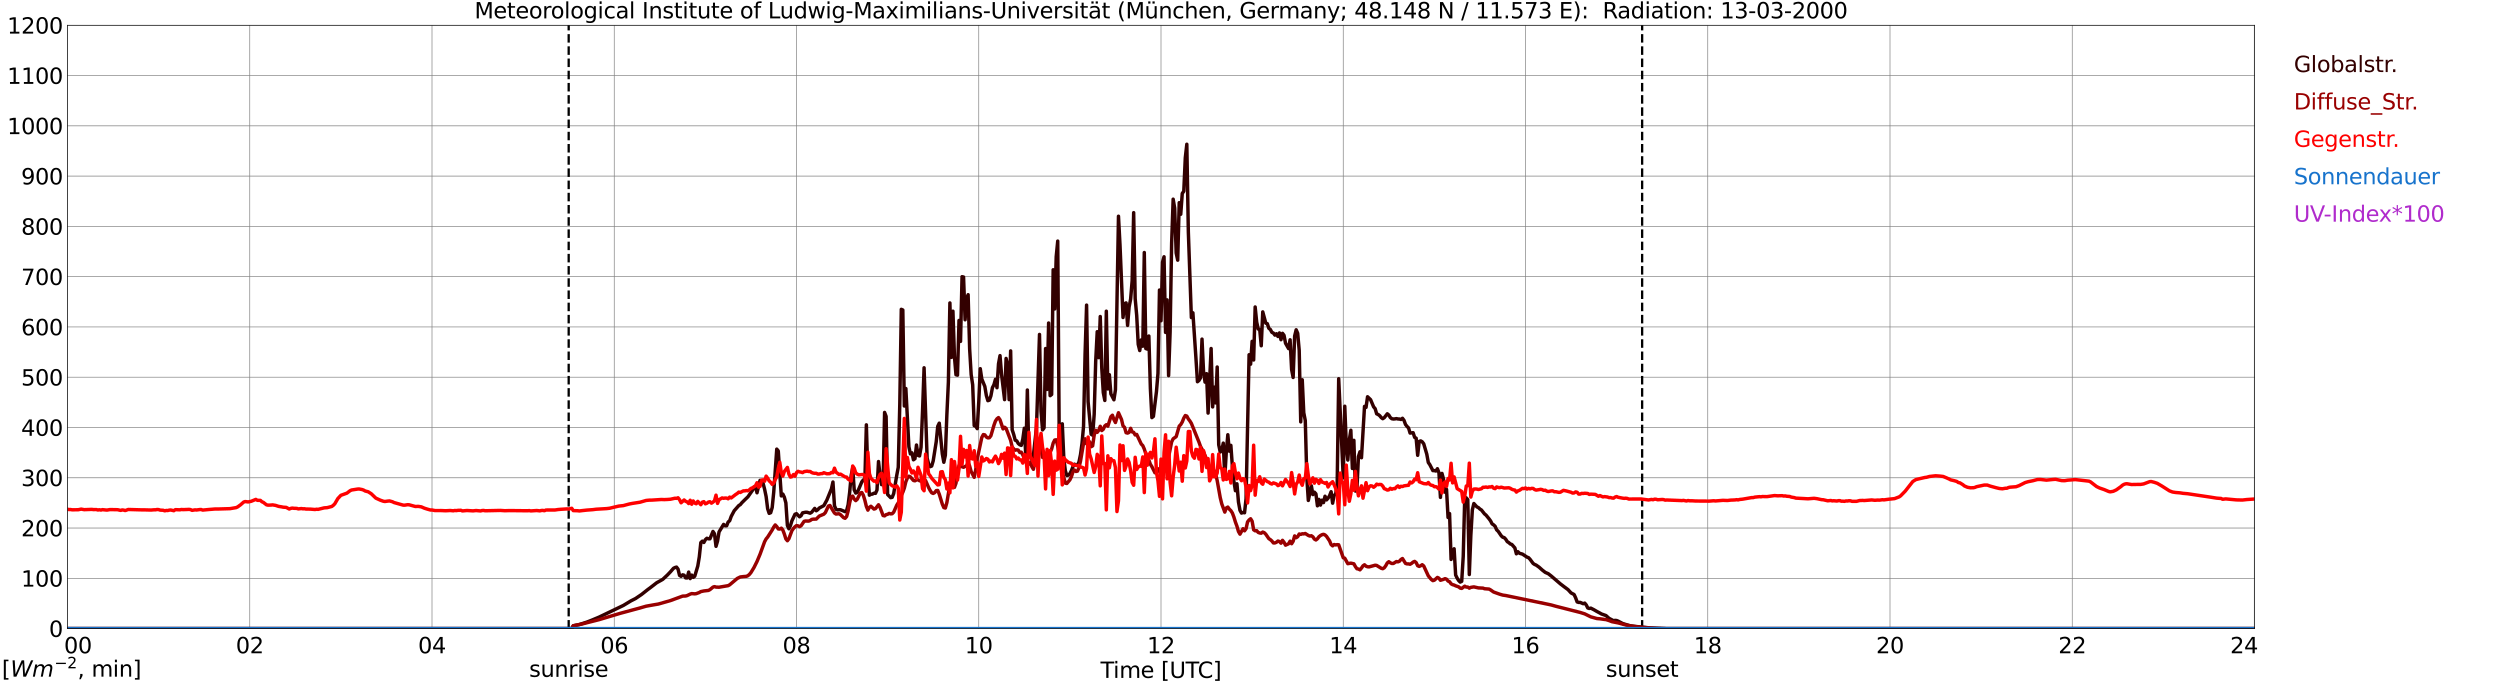 <?xml version="1.0" encoding="utf-8" standalone="no"?>
<!DOCTYPE svg PUBLIC "-//W3C//DTD SVG 1.1//EN"
  "http://www.w3.org/Graphics/SVG/1.1/DTD/svg11.dtd">
<svg xmlns:xlink="http://www.w3.org/1999/xlink" width="1085.4pt" height="296.64pt" viewBox="0 0 1085.4 296.64" xmlns="http://www.w3.org/2000/svg" version="1.1">
 <defs>
  <style type="text/css">*{stroke-linejoin: round; stroke-linecap: butt}</style>
 </defs>
 <g id="figure_1">
  <g id="patch_1">
   <path d="M 0 296.64 
L 1085.4 296.64 
L 1085.4 0 
L 0 0 
z
" style="fill: #ffffff"/>
  </g>
  <g id="axes_1">
   <g id="patch_2">
    <path d="M 29.306 272.909 
L 978.814 272.909 
L 978.814 10.976 
L 29.306 10.976 
z
" style="fill: #ffffff"/>
   </g>
   <g id="patch_3">
    <path d="M 978.814 272.909 
L 978.814 272.909 
L 978.814 10.976 
L 978.814 10.976 
z
" clip-path="url(#p8f3e292f80)" style="fill: #d3d3d3; opacity: 0.25; stroke: #d3d3d3; stroke-linejoin: miter"/>
   </g>
   <g id="matplotlib.axis_1">
    <g id="xtick_1">
     <g id="line2d_1">
      <path d="M 29.306 272.909 
L 29.306 10.976 
" clip-path="url(#p8f3e292f80)" style="fill: none; stroke: #808080; stroke-width: 0.3; stroke-linecap: square"/>
     </g>
     <g id="line2d_2"/>
     <g id="text_1">
      <!--    00 -->
      <g transform="translate(18.733 283.627) scale(0.095 -0.095)">
       <defs>
        <path id="DejaVuSans-20" transform="scale(0.016)"/>
        <path id="DejaVuSans-30" d="M 2034 4250 
Q 1547 4250 1301 3770 
Q 1056 3291 1056 2328 
Q 1056 1369 1301 889 
Q 1547 409 2034 409 
Q 2525 409 2770 889 
Q 3016 1369 3016 2328 
Q 3016 3291 2770 3770 
Q 2525 4250 2034 4250 
z
M 2034 4750 
Q 2819 4750 3233 4129 
Q 3647 3509 3647 2328 
Q 3647 1150 3233 529 
Q 2819 -91 2034 -91 
Q 1250 -91 836 529 
Q 422 1150 422 2328 
Q 422 3509 836 4129 
Q 1250 4750 2034 4750 
z
" transform="scale(0.016)"/>
       </defs>
       <use xlink:href="#DejaVuSans-20"/>
       <use xlink:href="#DejaVuSans-20" transform="translate(31.787 0)"/>
       <use xlink:href="#DejaVuSans-20" transform="translate(63.574 0)"/>
       <use xlink:href="#DejaVuSans-30" transform="translate(95.361 0)"/>
       <use xlink:href="#DejaVuSans-30" transform="translate(158.984 0)"/>
      </g>
     </g>
    </g>
    <g id="xtick_2">
     <g id="line2d_3">
      <path d="M 108.431 272.909 
L 108.431 10.976 
" clip-path="url(#p8f3e292f80)" style="fill: none; stroke: #808080; stroke-width: 0.3; stroke-linecap: square"/>
     </g>
     <g id="line2d_4"/>
     <g id="text_2">
      <!-- 02 -->
      <g transform="translate(102.387 283.627) scale(0.095 -0.095)">
       <defs>
        <path id="DejaVuSans-32" d="M 1228 531 
L 3431 531 
L 3431 0 
L 469 0 
L 469 531 
Q 828 903 1448 1529 
Q 2069 2156 2228 2338 
Q 2531 2678 2651 2914 
Q 2772 3150 2772 3378 
Q 2772 3750 2511 3984 
Q 2250 4219 1831 4219 
Q 1534 4219 1204 4116 
Q 875 4013 500 3803 
L 500 4441 
Q 881 4594 1212 4672 
Q 1544 4750 1819 4750 
Q 2544 4750 2975 4387 
Q 3406 4025 3406 3419 
Q 3406 3131 3298 2873 
Q 3191 2616 2906 2266 
Q 2828 2175 2409 1742 
Q 1991 1309 1228 531 
z
" transform="scale(0.016)"/>
       </defs>
       <use xlink:href="#DejaVuSans-30"/>
       <use xlink:href="#DejaVuSans-32" transform="translate(63.623 0)"/>
      </g>
     </g>
    </g>
    <g id="xtick_3">
     <g id="line2d_5">
      <path d="M 187.557 272.909 
L 187.557 10.976 
" clip-path="url(#p8f3e292f80)" style="fill: none; stroke: #808080; stroke-width: 0.3; stroke-linecap: square"/>
     </g>
     <g id="line2d_6"/>
     <g id="text_3">
      <!-- 04 -->
      <g transform="translate(181.513 283.627) scale(0.095 -0.095)">
       <defs>
        <path id="DejaVuSans-34" d="M 2419 4116 
L 825 1625 
L 2419 1625 
L 2419 4116 
z
M 2253 4666 
L 3047 4666 
L 3047 1625 
L 3713 1625 
L 3713 1100 
L 3047 1100 
L 3047 0 
L 2419 0 
L 2419 1100 
L 313 1100 
L 313 1709 
L 2253 4666 
z
" transform="scale(0.016)"/>
       </defs>
       <use xlink:href="#DejaVuSans-30"/>
       <use xlink:href="#DejaVuSans-34" transform="translate(63.623 0)"/>
      </g>
     </g>
    </g>
    <g id="xtick_4">
     <g id="line2d_7">
      <path d="M 266.683 272.909 
L 266.683 10.976 
" clip-path="url(#p8f3e292f80)" style="fill: none; stroke: #808080; stroke-width: 0.3; stroke-linecap: square"/>
     </g>
     <g id="line2d_8"/>
     <g id="text_4">
      <!-- 06 -->
      <g transform="translate(260.638 283.627) scale(0.095 -0.095)">
       <defs>
        <path id="DejaVuSans-36" d="M 2113 2584 
Q 1688 2584 1439 2293 
Q 1191 2003 1191 1497 
Q 1191 994 1439 701 
Q 1688 409 2113 409 
Q 2538 409 2786 701 
Q 3034 994 3034 1497 
Q 3034 2003 2786 2293 
Q 2538 2584 2113 2584 
z
M 3366 4563 
L 3366 3988 
Q 3128 4100 2886 4159 
Q 2644 4219 2406 4219 
Q 1781 4219 1451 3797 
Q 1122 3375 1075 2522 
Q 1259 2794 1537 2939 
Q 1816 3084 2150 3084 
Q 2853 3084 3261 2657 
Q 3669 2231 3669 1497 
Q 3669 778 3244 343 
Q 2819 -91 2113 -91 
Q 1303 -91 875 529 
Q 447 1150 447 2328 
Q 447 3434 972 4092 
Q 1497 4750 2381 4750 
Q 2619 4750 2861 4703 
Q 3103 4656 3366 4563 
z
" transform="scale(0.016)"/>
       </defs>
       <use xlink:href="#DejaVuSans-30"/>
       <use xlink:href="#DejaVuSans-36" transform="translate(63.623 0)"/>
      </g>
     </g>
    </g>
    <g id="xtick_5">
     <g id="line2d_9">
      <path d="M 345.808 272.909 
L 345.808 10.976 
" clip-path="url(#p8f3e292f80)" style="fill: none; stroke: #808080; stroke-width: 0.3; stroke-linecap: square"/>
     </g>
     <g id="line2d_10"/>
     <g id="text_5">
      <!-- 08 -->
      <g transform="translate(339.764 283.627) scale(0.095 -0.095)">
       <defs>
        <path id="DejaVuSans-38" d="M 2034 2216 
Q 1584 2216 1326 1975 
Q 1069 1734 1069 1313 
Q 1069 891 1326 650 
Q 1584 409 2034 409 
Q 2484 409 2743 651 
Q 3003 894 3003 1313 
Q 3003 1734 2745 1975 
Q 2488 2216 2034 2216 
z
M 1403 2484 
Q 997 2584 770 2862 
Q 544 3141 544 3541 
Q 544 4100 942 4425 
Q 1341 4750 2034 4750 
Q 2731 4750 3128 4425 
Q 3525 4100 3525 3541 
Q 3525 3141 3298 2862 
Q 3072 2584 2669 2484 
Q 3125 2378 3379 2068 
Q 3634 1759 3634 1313 
Q 3634 634 3220 271 
Q 2806 -91 2034 -91 
Q 1263 -91 848 271 
Q 434 634 434 1313 
Q 434 1759 690 2068 
Q 947 2378 1403 2484 
z
M 1172 3481 
Q 1172 3119 1398 2916 
Q 1625 2713 2034 2713 
Q 2441 2713 2670 2916 
Q 2900 3119 2900 3481 
Q 2900 3844 2670 4047 
Q 2441 4250 2034 4250 
Q 1625 4250 1398 4047 
Q 1172 3844 1172 3481 
z
" transform="scale(0.016)"/>
       </defs>
       <use xlink:href="#DejaVuSans-30"/>
       <use xlink:href="#DejaVuSans-38" transform="translate(63.623 0)"/>
      </g>
     </g>
    </g>
    <g id="xtick_6">
     <g id="line2d_11">
      <path d="M 424.934 272.909 
L 424.934 10.976 
" clip-path="url(#p8f3e292f80)" style="fill: none; stroke: #808080; stroke-width: 0.3; stroke-linecap: square"/>
     </g>
     <g id="line2d_12"/>
     <g id="text_6">
      <!-- 10 -->
      <g transform="translate(418.89 283.627) scale(0.095 -0.095)">
       <defs>
        <path id="DejaVuSans-31" d="M 794 531 
L 1825 531 
L 1825 4091 
L 703 3866 
L 703 4441 
L 1819 4666 
L 2450 4666 
L 2450 531 
L 3481 531 
L 3481 0 
L 794 0 
L 794 531 
z
" transform="scale(0.016)"/>
       </defs>
       <use xlink:href="#DejaVuSans-31"/>
       <use xlink:href="#DejaVuSans-30" transform="translate(63.623 0)"/>
      </g>
     </g>
    </g>
    <g id="xtick_7">
     <g id="line2d_13">
      <path d="M 504.06 272.909 
L 504.06 10.976 
" clip-path="url(#p8f3e292f80)" style="fill: none; stroke: #808080; stroke-width: 0.3; stroke-linecap: square"/>
     </g>
     <g id="line2d_14"/>
     <g id="text_7">
      <!-- 12 -->
      <g transform="translate(498.015 283.627) scale(0.095 -0.095)">
       <use xlink:href="#DejaVuSans-31"/>
       <use xlink:href="#DejaVuSans-32" transform="translate(63.623 0)"/>
      </g>
     </g>
    </g>
    <g id="xtick_8">
     <g id="line2d_15">
      <path d="M 583.185 272.909 
L 583.185 10.976 
" clip-path="url(#p8f3e292f80)" style="fill: none; stroke: #808080; stroke-width: 0.3; stroke-linecap: square"/>
     </g>
     <g id="line2d_16"/>
     <g id="text_8">
      <!-- 14 -->
      <g transform="translate(577.141 283.627) scale(0.095 -0.095)">
       <use xlink:href="#DejaVuSans-31"/>
       <use xlink:href="#DejaVuSans-34" transform="translate(63.623 0)"/>
      </g>
     </g>
    </g>
    <g id="xtick_9">
     <g id="line2d_17">
      <path d="M 662.311 272.909 
L 662.311 10.976 
" clip-path="url(#p8f3e292f80)" style="fill: none; stroke: #808080; stroke-width: 0.3; stroke-linecap: square"/>
     </g>
     <g id="line2d_18"/>
     <g id="text_9">
      <!-- 16 -->
      <g transform="translate(656.267 283.627) scale(0.095 -0.095)">
       <use xlink:href="#DejaVuSans-31"/>
       <use xlink:href="#DejaVuSans-36" transform="translate(63.623 0)"/>
      </g>
     </g>
    </g>
    <g id="xtick_10">
     <g id="line2d_19">
      <path d="M 741.437 272.909 
L 741.437 10.976 
" clip-path="url(#p8f3e292f80)" style="fill: none; stroke: #808080; stroke-width: 0.3; stroke-linecap: square"/>
     </g>
     <g id="line2d_20"/>
     <g id="text_10">
      <!-- 18 -->
      <g transform="translate(735.392 283.627) scale(0.095 -0.095)">
       <use xlink:href="#DejaVuSans-31"/>
       <use xlink:href="#DejaVuSans-38" transform="translate(63.623 0)"/>
      </g>
     </g>
    </g>
    <g id="xtick_11">
     <g id="line2d_21">
      <path d="M 820.562 272.909 
L 820.562 10.976 
" clip-path="url(#p8f3e292f80)" style="fill: none; stroke: #808080; stroke-width: 0.3; stroke-linecap: square"/>
     </g>
     <g id="line2d_22"/>
     <g id="text_11">
      <!-- 20 -->
      <g transform="translate(814.518 283.627) scale(0.095 -0.095)">
       <use xlink:href="#DejaVuSans-32"/>
       <use xlink:href="#DejaVuSans-30" transform="translate(63.623 0)"/>
      </g>
     </g>
    </g>
    <g id="xtick_12">
     <g id="line2d_23">
      <path d="M 899.688 272.909 
L 899.688 10.976 
" clip-path="url(#p8f3e292f80)" style="fill: none; stroke: #808080; stroke-width: 0.3; stroke-linecap: square"/>
     </g>
     <g id="line2d_24"/>
     <g id="text_12">
      <!-- 22 -->
      <g transform="translate(893.644 283.627) scale(0.095 -0.095)">
       <use xlink:href="#DejaVuSans-32"/>
       <use xlink:href="#DejaVuSans-32" transform="translate(63.623 0)"/>
      </g>
     </g>
    </g>
    <g id="xtick_13">
     <g id="line2d_25">
      <path d="M 978.814 272.909 
L 978.814 10.976 
" clip-path="url(#p8f3e292f80)" style="fill: none; stroke: #808080; stroke-width: 0.3; stroke-linecap: square"/>
     </g>
     <g id="line2d_26"/>
     <g id="text_13">
      <!-- 24    -->
      <g transform="translate(968.241 283.627) scale(0.095 -0.095)">
       <use xlink:href="#DejaVuSans-32"/>
       <use xlink:href="#DejaVuSans-34" transform="translate(63.623 0)"/>
       <use xlink:href="#DejaVuSans-20" transform="translate(127.246 0)"/>
       <use xlink:href="#DejaVuSans-20" transform="translate(159.033 0)"/>
       <use xlink:href="#DejaVuSans-20" transform="translate(190.82 0)"/>
      </g>
     </g>
    </g>
    <g id="text_14">
     <!-- Time [UTC] -->
     <g transform="translate(477.806 294.322) scale(0.095 -0.095)">
      <defs>
       <path id="DejaVuSans-54" d="M -19 4666 
L 3928 4666 
L 3928 4134 
L 2272 4134 
L 2272 0 
L 1638 0 
L 1638 4134 
L -19 4134 
L -19 4666 
z
" transform="scale(0.016)"/>
       <path id="DejaVuSans-69" d="M 603 3500 
L 1178 3500 
L 1178 0 
L 603 0 
L 603 3500 
z
M 603 4863 
L 1178 4863 
L 1178 4134 
L 603 4134 
L 603 4863 
z
" transform="scale(0.016)"/>
       <path id="DejaVuSans-6d" d="M 3328 2828 
Q 3544 3216 3844 3400 
Q 4144 3584 4550 3584 
Q 5097 3584 5394 3201 
Q 5691 2819 5691 2113 
L 5691 0 
L 5113 0 
L 5113 2094 
Q 5113 2597 4934 2840 
Q 4756 3084 4391 3084 
Q 3944 3084 3684 2787 
Q 3425 2491 3425 1978 
L 3425 0 
L 2847 0 
L 2847 2094 
Q 2847 2600 2669 2842 
Q 2491 3084 2119 3084 
Q 1678 3084 1418 2786 
Q 1159 2488 1159 1978 
L 1159 0 
L 581 0 
L 581 3500 
L 1159 3500 
L 1159 2956 
Q 1356 3278 1631 3431 
Q 1906 3584 2284 3584 
Q 2666 3584 2933 3390 
Q 3200 3197 3328 2828 
z
" transform="scale(0.016)"/>
       <path id="DejaVuSans-65" d="M 3597 1894 
L 3597 1613 
L 953 1613 
Q 991 1019 1311 708 
Q 1631 397 2203 397 
Q 2534 397 2845 478 
Q 3156 559 3463 722 
L 3463 178 
Q 3153 47 2828 -22 
Q 2503 -91 2169 -91 
Q 1331 -91 842 396 
Q 353 884 353 1716 
Q 353 2575 817 3079 
Q 1281 3584 2069 3584 
Q 2775 3584 3186 3129 
Q 3597 2675 3597 1894 
z
M 3022 2063 
Q 3016 2534 2758 2815 
Q 2500 3097 2075 3097 
Q 1594 3097 1305 2825 
Q 1016 2553 972 2059 
L 3022 2063 
z
" transform="scale(0.016)"/>
       <path id="DejaVuSans-5b" d="M 550 4863 
L 1875 4863 
L 1875 4416 
L 1125 4416 
L 1125 -397 
L 1875 -397 
L 1875 -844 
L 550 -844 
L 550 4863 
z
" transform="scale(0.016)"/>
       <path id="DejaVuSans-55" d="M 556 4666 
L 1191 4666 
L 1191 1831 
Q 1191 1081 1462 751 
Q 1734 422 2344 422 
Q 2950 422 3222 751 
Q 3494 1081 3494 1831 
L 3494 4666 
L 4128 4666 
L 4128 1753 
Q 4128 841 3676 375 
Q 3225 -91 2344 -91 
Q 1459 -91 1007 375 
Q 556 841 556 1753 
L 556 4666 
z
" transform="scale(0.016)"/>
       <path id="DejaVuSans-43" d="M 4122 4306 
L 4122 3641 
Q 3803 3938 3442 4084 
Q 3081 4231 2675 4231 
Q 1875 4231 1450 3742 
Q 1025 3253 1025 2328 
Q 1025 1406 1450 917 
Q 1875 428 2675 428 
Q 3081 428 3442 575 
Q 3803 722 4122 1019 
L 4122 359 
Q 3791 134 3420 21 
Q 3050 -91 2638 -91 
Q 1578 -91 968 557 
Q 359 1206 359 2328 
Q 359 3453 968 4101 
Q 1578 4750 2638 4750 
Q 3056 4750 3426 4639 
Q 3797 4528 4122 4306 
z
" transform="scale(0.016)"/>
       <path id="DejaVuSans-5d" d="M 1947 4863 
L 1947 -844 
L 622 -844 
L 622 -397 
L 1369 -397 
L 1369 4416 
L 622 4416 
L 622 4863 
L 1947 4863 
z
" transform="scale(0.016)"/>
      </defs>
      <use xlink:href="#DejaVuSans-54"/>
      <use xlink:href="#DejaVuSans-69" transform="translate(57.959 0)"/>
      <use xlink:href="#DejaVuSans-6d" transform="translate(85.742 0)"/>
      <use xlink:href="#DejaVuSans-65" transform="translate(183.154 0)"/>
      <use xlink:href="#DejaVuSans-20" transform="translate(244.678 0)"/>
      <use xlink:href="#DejaVuSans-5b" transform="translate(276.465 0)"/>
      <use xlink:href="#DejaVuSans-55" transform="translate(315.479 0)"/>
      <use xlink:href="#DejaVuSans-54" transform="translate(388.672 0)"/>
      <use xlink:href="#DejaVuSans-43" transform="translate(443.881 0)"/>
      <use xlink:href="#DejaVuSans-5d" transform="translate(513.705 0)"/>
     </g>
    </g>
   </g>
   <g id="matplotlib.axis_2">
    <g id="ytick_1">
     <g id="line2d_27">
      <path d="M 29.306 272.909 
L 978.814 272.909 
" clip-path="url(#p8f3e292f80)" style="fill: none; stroke: #808080; stroke-width: 0.3; stroke-linecap: square"/>
     </g>
     <g id="line2d_28"/>
     <g id="text_15">
      <!-- 0 -->
      <g transform="translate(21.261 276.518) scale(0.095 -0.095)">
       <use xlink:href="#DejaVuSans-30"/>
      </g>
     </g>
    </g>
    <g id="ytick_2">
     <g id="line2d_29">
      <path d="M 29.306 251.081 
L 978.814 251.081 
" clip-path="url(#p8f3e292f80)" style="fill: none; stroke: #808080; stroke-width: 0.3; stroke-linecap: square"/>
     </g>
     <g id="line2d_30"/>
     <g id="text_16">
      <!-- 100 -->
      <g transform="translate(9.173 254.69) scale(0.095 -0.095)">
       <use xlink:href="#DejaVuSans-31"/>
       <use xlink:href="#DejaVuSans-30" transform="translate(63.623 0)"/>
       <use xlink:href="#DejaVuSans-30" transform="translate(127.246 0)"/>
      </g>
     </g>
    </g>
    <g id="ytick_3">
     <g id="line2d_31">
      <path d="M 29.306 229.253 
L 978.814 229.253 
" clip-path="url(#p8f3e292f80)" style="fill: none; stroke: #808080; stroke-width: 0.3; stroke-linecap: square"/>
     </g>
     <g id="line2d_32"/>
     <g id="text_17">
      <!-- 200 -->
      <g transform="translate(9.173 232.863) scale(0.095 -0.095)">
       <use xlink:href="#DejaVuSans-32"/>
       <use xlink:href="#DejaVuSans-30" transform="translate(63.623 0)"/>
       <use xlink:href="#DejaVuSans-30" transform="translate(127.246 0)"/>
      </g>
     </g>
    </g>
    <g id="ytick_4">
     <g id="line2d_33">
      <path d="M 29.306 207.426 
L 978.814 207.426 
" clip-path="url(#p8f3e292f80)" style="fill: none; stroke: #808080; stroke-width: 0.3; stroke-linecap: square"/>
     </g>
     <g id="line2d_34"/>
     <g id="text_18">
      <!-- 300 -->
      <g transform="translate(9.173 211.035) scale(0.095 -0.095)">
       <defs>
        <path id="DejaVuSans-33" d="M 2597 2516 
Q 3050 2419 3304 2112 
Q 3559 1806 3559 1356 
Q 3559 666 3084 287 
Q 2609 -91 1734 -91 
Q 1441 -91 1130 -33 
Q 819 25 488 141 
L 488 750 
Q 750 597 1062 519 
Q 1375 441 1716 441 
Q 2309 441 2620 675 
Q 2931 909 2931 1356 
Q 2931 1769 2642 2001 
Q 2353 2234 1838 2234 
L 1294 2234 
L 1294 2753 
L 1863 2753 
Q 2328 2753 2575 2939 
Q 2822 3125 2822 3475 
Q 2822 3834 2567 4026 
Q 2313 4219 1838 4219 
Q 1578 4219 1281 4162 
Q 984 4106 628 3988 
L 628 4550 
Q 988 4650 1302 4700 
Q 1616 4750 1894 4750 
Q 2613 4750 3031 4423 
Q 3450 4097 3450 3541 
Q 3450 3153 3228 2886 
Q 3006 2619 2597 2516 
z
" transform="scale(0.016)"/>
       </defs>
       <use xlink:href="#DejaVuSans-33"/>
       <use xlink:href="#DejaVuSans-30" transform="translate(63.623 0)"/>
       <use xlink:href="#DejaVuSans-30" transform="translate(127.246 0)"/>
      </g>
     </g>
    </g>
    <g id="ytick_5">
     <g id="line2d_35">
      <path d="M 29.306 185.598 
L 978.814 185.598 
" clip-path="url(#p8f3e292f80)" style="fill: none; stroke: #808080; stroke-width: 0.3; stroke-linecap: square"/>
     </g>
     <g id="line2d_36"/>
     <g id="text_19">
      <!-- 400 -->
      <g transform="translate(9.173 189.207) scale(0.095 -0.095)">
       <use xlink:href="#DejaVuSans-34"/>
       <use xlink:href="#DejaVuSans-30" transform="translate(63.623 0)"/>
       <use xlink:href="#DejaVuSans-30" transform="translate(127.246 0)"/>
      </g>
     </g>
    </g>
    <g id="ytick_6">
     <g id="line2d_37">
      <path d="M 29.306 163.77 
L 978.814 163.77 
" clip-path="url(#p8f3e292f80)" style="fill: none; stroke: #808080; stroke-width: 0.3; stroke-linecap: square"/>
     </g>
     <g id="line2d_38"/>
     <g id="text_20">
      <!-- 500 -->
      <g transform="translate(9.173 167.379) scale(0.095 -0.095)">
       <defs>
        <path id="DejaVuSans-35" d="M 691 4666 
L 3169 4666 
L 3169 4134 
L 1269 4134 
L 1269 2991 
Q 1406 3038 1543 3061 
Q 1681 3084 1819 3084 
Q 2600 3084 3056 2656 
Q 3513 2228 3513 1497 
Q 3513 744 3044 326 
Q 2575 -91 1722 -91 
Q 1428 -91 1123 -41 
Q 819 9 494 109 
L 494 744 
Q 775 591 1075 516 
Q 1375 441 1709 441 
Q 2250 441 2565 725 
Q 2881 1009 2881 1497 
Q 2881 1984 2565 2268 
Q 2250 2553 1709 2553 
Q 1456 2553 1204 2497 
Q 953 2441 691 2322 
L 691 4666 
z
" transform="scale(0.016)"/>
       </defs>
       <use xlink:href="#DejaVuSans-35"/>
       <use xlink:href="#DejaVuSans-30" transform="translate(63.623 0)"/>
       <use xlink:href="#DejaVuSans-30" transform="translate(127.246 0)"/>
      </g>
     </g>
    </g>
    <g id="ytick_7">
     <g id="line2d_39">
      <path d="M 29.306 141.942 
L 978.814 141.942 
" clip-path="url(#p8f3e292f80)" style="fill: none; stroke: #808080; stroke-width: 0.3; stroke-linecap: square"/>
     </g>
     <g id="line2d_40"/>
     <g id="text_21">
      <!-- 600 -->
      <g transform="translate(9.173 145.551) scale(0.095 -0.095)">
       <use xlink:href="#DejaVuSans-36"/>
       <use xlink:href="#DejaVuSans-30" transform="translate(63.623 0)"/>
       <use xlink:href="#DejaVuSans-30" transform="translate(127.246 0)"/>
      </g>
     </g>
    </g>
    <g id="ytick_8">
     <g id="line2d_41">
      <path d="M 29.306 120.114 
L 978.814 120.114 
" clip-path="url(#p8f3e292f80)" style="fill: none; stroke: #808080; stroke-width: 0.3; stroke-linecap: square"/>
     </g>
     <g id="line2d_42"/>
     <g id="text_22">
      <!-- 700 -->
      <g transform="translate(9.173 123.724) scale(0.095 -0.095)">
       <defs>
        <path id="DejaVuSans-37" d="M 525 4666 
L 3525 4666 
L 3525 4397 
L 1831 0 
L 1172 0 
L 2766 4134 
L 525 4134 
L 525 4666 
z
" transform="scale(0.016)"/>
       </defs>
       <use xlink:href="#DejaVuSans-37"/>
       <use xlink:href="#DejaVuSans-30" transform="translate(63.623 0)"/>
       <use xlink:href="#DejaVuSans-30" transform="translate(127.246 0)"/>
      </g>
     </g>
    </g>
    <g id="ytick_9">
     <g id="line2d_43">
      <path d="M 29.306 98.287 
L 978.814 98.287 
" clip-path="url(#p8f3e292f80)" style="fill: none; stroke: #808080; stroke-width: 0.3; stroke-linecap: square"/>
     </g>
     <g id="line2d_44"/>
     <g id="text_23">
      <!-- 800 -->
      <g transform="translate(9.173 101.896) scale(0.095 -0.095)">
       <use xlink:href="#DejaVuSans-38"/>
       <use xlink:href="#DejaVuSans-30" transform="translate(63.623 0)"/>
       <use xlink:href="#DejaVuSans-30" transform="translate(127.246 0)"/>
      </g>
     </g>
    </g>
    <g id="ytick_10">
     <g id="line2d_45">
      <path d="M 29.306 76.459 
L 978.814 76.459 
" clip-path="url(#p8f3e292f80)" style="fill: none; stroke: #808080; stroke-width: 0.3; stroke-linecap: square"/>
     </g>
     <g id="line2d_46"/>
     <g id="text_24">
      <!-- 900 -->
      <g transform="translate(9.173 80.068) scale(0.095 -0.095)">
       <defs>
        <path id="DejaVuSans-39" d="M 703 97 
L 703 672 
Q 941 559 1184 500 
Q 1428 441 1663 441 
Q 2288 441 2617 861 
Q 2947 1281 2994 2138 
Q 2813 1869 2534 1725 
Q 2256 1581 1919 1581 
Q 1219 1581 811 2004 
Q 403 2428 403 3163 
Q 403 3881 828 4315 
Q 1253 4750 1959 4750 
Q 2769 4750 3195 4129 
Q 3622 3509 3622 2328 
Q 3622 1225 3098 567 
Q 2575 -91 1691 -91 
Q 1453 -91 1209 -44 
Q 966 3 703 97 
z
M 1959 2075 
Q 2384 2075 2632 2365 
Q 2881 2656 2881 3163 
Q 2881 3666 2632 3958 
Q 2384 4250 1959 4250 
Q 1534 4250 1286 3958 
Q 1038 3666 1038 3163 
Q 1038 2656 1286 2365 
Q 1534 2075 1959 2075 
z
" transform="scale(0.016)"/>
       </defs>
       <use xlink:href="#DejaVuSans-39"/>
       <use xlink:href="#DejaVuSans-30" transform="translate(63.623 0)"/>
       <use xlink:href="#DejaVuSans-30" transform="translate(127.246 0)"/>
      </g>
     </g>
    </g>
    <g id="ytick_11">
     <g id="line2d_47">
      <path d="M 29.306 54.631 
L 978.814 54.631 
" clip-path="url(#p8f3e292f80)" style="fill: none; stroke: #808080; stroke-width: 0.3; stroke-linecap: square"/>
     </g>
     <g id="line2d_48"/>
     <g id="text_25">
      <!-- 1000 -->
      <g transform="translate(3.128 58.24) scale(0.095 -0.095)">
       <use xlink:href="#DejaVuSans-31"/>
       <use xlink:href="#DejaVuSans-30" transform="translate(63.623 0)"/>
       <use xlink:href="#DejaVuSans-30" transform="translate(127.246 0)"/>
       <use xlink:href="#DejaVuSans-30" transform="translate(190.869 0)"/>
      </g>
     </g>
    </g>
    <g id="ytick_12">
     <g id="line2d_49">
      <path d="M 29.306 32.803 
L 978.814 32.803 
" clip-path="url(#p8f3e292f80)" style="fill: none; stroke: #808080; stroke-width: 0.3; stroke-linecap: square"/>
     </g>
     <g id="line2d_50"/>
     <g id="text_26">
      <!-- 1100 -->
      <g transform="translate(3.128 36.413) scale(0.095 -0.095)">
       <use xlink:href="#DejaVuSans-31"/>
       <use xlink:href="#DejaVuSans-31" transform="translate(63.623 0)"/>
       <use xlink:href="#DejaVuSans-30" transform="translate(127.246 0)"/>
       <use xlink:href="#DejaVuSans-30" transform="translate(190.869 0)"/>
      </g>
     </g>
    </g>
    <g id="ytick_13">
     <g id="line2d_51">
      <path d="M 29.306 10.976 
L 978.814 10.976 
" clip-path="url(#p8f3e292f80)" style="fill: none; stroke: #808080; stroke-width: 0.3; stroke-linecap: square"/>
     </g>
     <g id="line2d_52"/>
     <g id="text_27">
      <!-- 1200 -->
      <g transform="translate(3.128 14.585) scale(0.095 -0.095)">
       <use xlink:href="#DejaVuSans-31"/>
       <use xlink:href="#DejaVuSans-32" transform="translate(63.623 0)"/>
       <use xlink:href="#DejaVuSans-30" transform="translate(127.246 0)"/>
       <use xlink:href="#DejaVuSans-30" transform="translate(190.869 0)"/>
      </g>
     </g>
    </g>
   </g>
   <g id="line2d_53">
    <path d="M 246.901 272.909 
L 246.901 10.976 
" clip-path="url(#p8f3e292f80)" style="fill: none; stroke-dasharray: 3.7,1.6; stroke-dashoffset: 0; stroke: #000000"/>
   </g>
   <g id="line2d_54">
    <path d="M 712.952 272.909 
L 712.952 10.976 
" clip-path="url(#p8f3e292f80)" style="fill: none; stroke-dasharray: 3.7,1.6; stroke-dashoffset: 0; stroke: #000000"/>
   </g>
   <g id="line2d_55">
    <path d="M 29.306 272.909 
L 248.22 272.909 
L 248.88 271.697 
L 251.517 271.16 
L 254.814 270.086 
L 256.792 269.309 
L 260.089 267.928 
L 270.639 262.859 
L 273.936 260.869 
L 275.914 259.869 
L 278.552 258.083 
L 281.189 255.997 
L 282.508 255.019 
L 285.145 252.982 
L 287.124 251.891 
L 287.783 251.494 
L 289.761 249.645 
L 291.08 248.263 
L 292.399 246.739 
L 293.058 246.399 
L 293.717 246.211 
L 294.377 247.089 
L 295.036 249.811 
L 295.696 250.206 
L 296.355 249.564 
L 297.014 249.741 
L 297.674 250.898 
L 298.333 250.924 
L 298.992 248.374 
L 299.652 251.201 
L 300.311 249.684 
L 300.971 250.664 
L 301.63 250.18 
L 302.949 245.759 
L 303.608 241.758 
L 304.267 235.583 
L 304.927 234.95 
L 305.586 235.516 
L 306.246 234.295 
L 306.905 233.691 
L 307.564 233.918 
L 308.224 233.927 
L 309.543 230.735 
L 310.202 231.746 
L 310.861 237.188 
L 311.521 234.939 
L 312.18 230.934 
L 314.158 227.675 
L 314.818 228.286 
L 315.477 228.267 
L 316.136 226.632 
L 316.796 226.084 
L 317.455 224.218 
L 318.774 221.731 
L 320.752 219.492 
L 321.411 219.088 
L 322.071 218.283 
L 323.39 216.971 
L 324.708 215.709 
L 326.686 212.882 
L 327.346 211.553 
L 328.005 211.309 
L 328.665 213.945 
L 329.983 208.552 
L 330.643 208.619 
L 331.302 209.844 
L 331.961 212.418 
L 332.621 215.593 
L 333.28 220.869 
L 333.94 222.875 
L 334.599 222.598 
L 335.258 220.334 
L 335.918 213.712 
L 337.236 194.992 
L 337.896 195.794 
L 339.215 215.308 
L 339.874 214.511 
L 340.533 215.862 
L 341.193 218.331 
L 341.852 228.155 
L 342.512 229.576 
L 343.171 228.206 
L 343.83 226.088 
L 345.149 223.268 
L 345.808 223.017 
L 347.127 224.368 
L 347.787 223.899 
L 348.446 222.659 
L 349.765 222.391 
L 350.424 222.417 
L 351.743 222.803 
L 352.402 222.393 
L 353.721 220.73 
L 354.38 221.749 
L 355.04 221.291 
L 355.699 220.566 
L 357.677 219.516 
L 358.996 217.102 
L 360.974 212.239 
L 361.634 209.274 
L 362.293 219.597 
L 362.952 221.109 
L 363.612 221.387 
L 364.271 221.297 
L 364.93 221.321 
L 366.909 222.137 
L 367.568 221.679 
L 368.227 219.114 
L 368.887 213.76 
L 369.546 206.428 
L 370.206 203.132 
L 370.865 212.653 
L 371.524 214.066 
L 372.184 213.747 
L 372.843 212.348 
L 374.162 209.189 
L 374.821 208.362 
L 375.481 208.857 
L 376.14 184.45 
L 376.799 206.616 
L 377.459 214.991 
L 378.118 214.583 
L 378.777 214.517 
L 379.437 214.12 
L 380.096 214.196 
L 380.756 212.736 
L 381.415 200.38 
L 382.074 206.317 
L 382.734 210.405 
L 383.393 209.805 
L 384.053 179.063 
L 384.712 180.793 
L 385.371 214.701 
L 386.69 216.061 
L 387.349 215.923 
L 388.009 214.269 
L 389.328 206.391 
L 389.987 202.892 
L 390.646 175.612 
L 391.306 134.294 
L 391.965 134.591 
L 392.624 176.275 
L 393.284 168.688 
L 394.603 193.98 
L 395.262 197.064 
L 395.921 196.605 
L 396.581 199.622 
L 397.24 199.144 
L 397.899 193.209 
L 398.559 197.703 
L 399.218 197.957 
L 399.878 194.204 
L 400.537 178.347 
L 401.196 159.677 
L 402.515 198.895 
L 403.175 201.451 
L 403.834 202.621 
L 404.493 202.34 
L 405.153 200.104 
L 406.471 191.779 
L 407.131 185.089 
L 407.79 183.723 
L 409.109 197.049 
L 409.768 200.696 
L 410.428 197.649 
L 411.087 180.169 
L 411.746 165.935 
L 412.406 131.526 
L 413.065 155.165 
L 413.725 135.108 
L 414.384 154.862 
L 415.043 162.69 
L 415.703 162.884 
L 416.362 139.135 
L 417.022 148.211 
L 417.681 120.13 
L 418.34 120.274 
L 419 138.841 
L 419.659 129.551 
L 420.318 127.946 
L 420.978 151.494 
L 421.637 162.626 
L 422.297 167.083 
L 422.956 184.786 
L 423.615 185.035 
L 424.275 186.095 
L 424.934 174.586 
L 425.593 160.068 
L 426.253 164.536 
L 427.572 167.782 
L 428.231 171.717 
L 428.89 173.957 
L 429.55 173.719 
L 430.209 171.864 
L 430.869 168.321 
L 431.528 167.022 
L 432.187 164.665 
L 432.847 168.328 
L 433.506 157.999 
L 434.165 154.404 
L 434.825 162.506 
L 436.144 173.505 
L 436.803 155.617 
L 437.462 158.387 
L 438.122 173.505 
L 438.781 152.356 
L 439.44 186.571 
L 440.1 188.593 
L 440.759 191.111 
L 441.419 191.389 
L 442.078 192.53 
L 442.737 193.093 
L 443.397 193.366 
L 444.056 190.703 
L 444.716 185.919 
L 445.375 198.184 
L 446.034 169.33 
L 446.694 197.201 
L 447.353 197.352 
L 448.012 199.729 
L 448.672 197.559 
L 449.991 185.652 
L 451.309 145.203 
L 451.969 178.534 
L 452.628 186.65 
L 453.287 185.794 
L 453.947 151.326 
L 454.606 169.07 
L 455.266 140.237 
L 455.925 171.783 
L 456.584 171.257 
L 457.244 117.122 
L 457.903 134.134 
L 458.563 111.438 
L 459.222 104.674 
L 459.881 190.852 
L 460.541 196.16 
L 461.2 184.004 
L 461.859 198.921 
L 462.519 204.365 
L 463.178 206.43 
L 463.838 206.308 
L 464.497 205.627 
L 465.156 204.361 
L 465.816 202.615 
L 466.475 201.528 
L 467.134 201.925 
L 467.794 201.925 
L 468.453 200.55 
L 469.113 197.337 
L 469.772 192.495 
L 470.431 185.096 
L 471.091 153.871 
L 471.75 132.465 
L 472.409 174.404 
L 473.728 188.525 
L 474.388 188.951 
L 475.047 179.951 
L 475.706 156.848 
L 476.366 144.007 
L 477.025 155.277 
L 477.685 137.426 
L 478.344 159.834 
L 479.003 170.451 
L 479.663 173.859 
L 480.322 135.11 
L 480.981 168.854 
L 481.641 162.679 
L 482.3 171.01 
L 483.619 173.573 
L 484.278 169.26 
L 485.597 93.88 
L 486.256 106.295 
L 487.575 137.85 
L 488.235 131.869 
L 488.894 131.509 
L 489.553 141.272 
L 490.213 133.283 
L 490.872 129.858 
L 491.532 121.917 
L 492.191 92.332 
L 492.85 129.653 
L 493.51 136.957 
L 494.169 149.503 
L 494.828 152.188 
L 495.488 147.589 
L 496.147 150.315 
L 496.807 109.639 
L 497.466 151.324 
L 498.125 151.555 
L 498.785 145.891 
L 499.444 168.624 
L 500.103 181.311 
L 500.763 180.763 
L 502.082 170.05 
L 502.741 162.133 
L 503.4 125.923 
L 504.06 139.251 
L 504.719 113.813 
L 505.379 111.482 
L 506.038 144.326 
L 506.697 130.195 
L 507.357 163.074 
L 508.016 144.164 
L 508.675 105.621 
L 509.335 86.474 
L 509.994 90.361 
L 510.654 109.84 
L 511.313 112.955 
L 511.972 87.991 
L 512.632 93.02 
L 513.291 83.972 
L 513.95 83.047 
L 514.61 68.49 
L 515.269 62.627 
L 515.929 100.707 
L 517.247 137.88 
L 517.907 135.809 
L 519.226 155.499 
L 519.885 165.73 
L 520.544 165.176 
L 521.204 164.043 
L 521.863 147.231 
L 522.522 161.166 
L 523.182 165.903 
L 523.841 162.233 
L 524.501 179.346 
L 525.819 151.319 
L 526.479 176.675 
L 527.138 168.085 
L 527.797 174.926 
L 528.457 159.346 
L 529.116 193.104 
L 529.776 196.267 
L 530.435 195.628 
L 531.094 192.384 
L 531.754 207.203 
L 532.413 196.121 
L 533.073 188.748 
L 533.732 195.892 
L 534.391 193.358 
L 535.051 202.564 
L 535.71 208.988 
L 536.369 213.046 
L 537.029 210.032 
L 537.688 217.942 
L 538.348 221.568 
L 539.007 222.757 
L 539.666 222.506 
L 540.326 222.626 
L 540.985 216.536 
L 542.304 154.011 
L 542.963 158.11 
L 543.623 148.196 
L 544.282 156.287 
L 544.941 133.279 
L 545.601 139.847 
L 546.26 142.837 
L 546.919 143.014 
L 547.579 150.115 
L 548.238 135.409 
L 549.557 140.316 
L 550.216 140.523 
L 550.876 142.551 
L 551.535 143.04 
L 552.195 144.304 
L 552.854 144.588 
L 553.513 145.496 
L 554.173 144.9 
L 554.832 146.085 
L 555.491 144.542 
L 556.151 147.489 
L 556.81 144.721 
L 557.47 145.577 
L 558.129 149.025 
L 559.448 151.354 
L 560.107 147.526 
L 560.766 160.415 
L 561.426 163.884 
L 562.085 145.902 
L 562.745 143.184 
L 563.404 144.714 
L 564.063 152.092 
L 564.723 183.171 
L 565.382 164.881 
L 566.042 179.163 
L 566.701 182.62 
L 567.36 207.277 
L 568.02 217.268 
L 569.338 210.9 
L 569.998 214.723 
L 570.657 213.681 
L 571.317 214.408 
L 571.976 219.601 
L 572.635 216.827 
L 573.295 219.287 
L 573.954 217.161 
L 574.613 218.2 
L 575.273 215.447 
L 575.932 217.034 
L 576.592 216.285 
L 577.251 215.209 
L 577.91 213.491 
L 578.57 218.462 
L 579.229 215.052 
L 579.889 214.546 
L 580.548 210.195 
L 581.207 164.429 
L 583.185 207.421 
L 583.845 176.367 
L 584.504 193.135 
L 585.164 199.738 
L 585.823 190.948 
L 586.482 186.803 
L 587.142 203.387 
L 587.801 191.177 
L 588.46 213.203 
L 589.12 212.461 
L 589.779 198.221 
L 590.439 196.143 
L 591.098 198.734 
L 592.417 176.443 
L 593.076 176.864 
L 593.736 172.257 
L 595.054 173.525 
L 596.373 176.644 
L 597.032 177.425 
L 597.692 179.667 
L 598.351 179.968 
L 599.011 180.475 
L 599.67 181.287 
L 600.329 181.774 
L 600.989 181.341 
L 602.307 179.656 
L 602.967 180.211 
L 603.626 181.28 
L 604.286 181.808 
L 604.945 181.911 
L 605.604 181.88 
L 606.264 181.739 
L 606.923 181.902 
L 607.582 181.926 
L 608.242 182.114 
L 608.901 181.603 
L 609.561 182.498 
L 610.22 184.297 
L 610.879 185.144 
L 611.539 185.796 
L 612.198 188.018 
L 613.517 187.863 
L 614.176 189.876 
L 614.836 190.241 
L 615.495 197.671 
L 616.154 191.648 
L 616.814 191.424 
L 617.473 191.808 
L 618.133 192.705 
L 619.451 197.182 
L 620.111 200.788 
L 620.77 201.744 
L 622.089 204.309 
L 622.748 204.33 
L 623.408 204.494 
L 624.067 203.501 
L 624.726 205.221 
L 625.386 215.943 
L 626.045 205.535 
L 626.705 207.949 
L 627.364 213.684 
L 628.023 212.452 
L 628.683 224.667 
L 629.342 222.978 
L 630.001 242.887 
L 631.32 238.257 
L 631.98 249.651 
L 632.639 251.013 
L 633.298 252.046 
L 633.958 252.714 
L 634.617 252.382 
L 635.276 241.571 
L 635.936 215.753 
L 636.595 216.159 
L 637.255 216.936 
L 637.914 249.433 
L 638.573 232.567 
L 639.233 221.369 
L 639.892 218.614 
L 641.211 220.066 
L 641.87 220.389 
L 642.53 221.007 
L 643.189 221.428 
L 644.508 223.102 
L 645.167 223.637 
L 646.486 225.248 
L 647.145 226.152 
L 647.805 227.444 
L 648.464 227.872 
L 649.123 228.509 
L 649.783 230.035 
L 650.442 230.655 
L 651.761 232.602 
L 652.42 233.232 
L 653.08 233.414 
L 653.739 234.13 
L 654.399 235.164 
L 655.058 235.581 
L 655.717 236.17 
L 656.377 236.378 
L 657.695 237.888 
L 658.355 240.44 
L 659.014 239.534 
L 659.674 240.206 
L 660.992 240.573 
L 662.97 241.885 
L 663.63 242.123 
L 664.289 242.819 
L 665.608 244.611 
L 666.267 245.059 
L 666.927 245.338 
L 668.246 246.275 
L 669.564 247.464 
L 670.883 248.497 
L 672.202 249.084 
L 673.521 250.11 
L 677.477 253.51 
L 679.455 255.014 
L 680.774 255.988 
L 682.092 257.426 
L 683.411 258.114 
L 684.071 259.548 
L 684.73 261.331 
L 685.389 261.55 
L 686.049 261.53 
L 687.368 262.106 
L 688.027 261.851 
L 688.686 262.637 
L 689.346 263.959 
L 690.005 264.18 
L 690.664 264.029 
L 691.983 264.706 
L 693.302 265.468 
L 694.621 266.173 
L 695.28 266.557 
L 697.258 267.255 
L 698.577 268.46 
L 700.555 269.488 
L 701.215 269.34 
L 701.874 269.41 
L 702.533 269.667 
L 704.511 270.711 
L 706.49 271.324 
L 707.808 271.697 
L 709.786 271.957 
L 713.743 272.346 
L 716.38 272.621 
L 723.633 272.909 
L 978.154 272.909 
L 978.154 272.909 
" clip-path="url(#p8f3e292f80)" style="fill: none; stroke: #330000; stroke-width: 1.5; stroke-linecap: square"/>
   </g>
   <g id="line2d_56">
    <path d="M 29.306 272.909 
L 248.22 272.909 
L 248.88 271.678 
L 252.836 270.874 
L 260.089 269.034 
L 269.32 266.269 
L 274.595 264.837 
L 277.233 264.127 
L 280.53 263.182 
L 283.827 262.589 
L 285.805 262.259 
L 291.08 260.751 
L 296.355 258.812 
L 297.674 258.756 
L 298.333 258.575 
L 299.652 257.939 
L 300.311 257.719 
L 301.63 257.826 
L 302.289 257.739 
L 303.608 257.232 
L 304.267 256.848 
L 305.586 256.566 
L 307.564 256.339 
L 308.224 256.003 
L 309.543 254.914 
L 310.202 254.68 
L 310.861 254.89 
L 312.18 254.945 
L 316.136 254.268 
L 316.796 253.901 
L 320.093 251.133 
L 321.411 250.492 
L 322.73 250.33 
L 324.049 250.223 
L 324.708 249.939 
L 325.368 249.383 
L 326.027 248.584 
L 327.346 246.41 
L 328.665 243.769 
L 329.983 240.63 
L 331.961 235.197 
L 332.621 233.975 
L 333.28 233.182 
L 335.258 230.081 
L 335.918 228.841 
L 336.577 227.917 
L 337.236 228.62 
L 337.896 229.644 
L 338.555 229.709 
L 339.215 229.314 
L 339.874 230.12 
L 340.533 231.87 
L 341.193 233.975 
L 341.852 234.76 
L 342.512 233.879 
L 343.83 230.36 
L 344.49 229.421 
L 345.149 228.719 
L 345.808 228.192 
L 346.468 228.313 
L 347.127 228.638 
L 347.787 228.269 
L 349.105 226.341 
L 349.765 226.197 
L 351.083 226.243 
L 351.743 225.988 
L 352.402 225.523 
L 353.062 225.39 
L 354.38 225.368 
L 355.699 224.06 
L 357.677 223.233 
L 358.337 222.546 
L 359.655 219.706 
L 360.315 219.457 
L 361.634 221.67 
L 362.293 222.733 
L 362.952 223.179 
L 364.271 223.041 
L 364.93 223.456 
L 366.249 224.752 
L 366.909 225.017 
L 367.568 224.266 
L 368.227 221.797 
L 368.887 218.322 
L 369.546 215.633 
L 370.206 215.401 
L 370.865 216.67 
L 371.524 217.344 
L 372.184 216.755 
L 373.502 214.031 
L 374.162 213.841 
L 374.821 215.026 
L 375.481 217.167 
L 376.14 219.878 
L 376.799 221.476 
L 377.459 220.249 
L 378.118 219.802 
L 379.437 221.02 
L 380.096 220.832 
L 381.415 219.151 
L 382.074 220.3 
L 383.393 223.818 
L 384.053 223.975 
L 384.712 223.443 
L 385.371 223.286 
L 386.031 222.904 
L 386.69 223.107 
L 387.349 223.035 
L 388.009 222.354 
L 389.328 219.335 
L 390.646 217.241 
L 391.306 215.022 
L 391.965 213.721 
L 392.624 211.92 
L 393.284 209.143 
L 393.943 207.565 
L 394.603 206.742 
L 395.262 207.039 
L 396.581 208.613 
L 397.24 208.744 
L 397.899 208.362 
L 398.559 208.296 
L 399.218 208.716 
L 399.878 208.888 
L 400.537 208.412 
L 401.196 208.117 
L 401.856 208.652 
L 403.175 211.691 
L 403.834 212.933 
L 404.493 213.93 
L 405.153 214.229 
L 405.812 213.863 
L 406.471 213.005 
L 407.131 212.93 
L 407.79 214.546 
L 409.109 218.861 
L 409.768 220.372 
L 410.428 220.568 
L 411.087 218.226 
L 412.406 210.409 
L 413.065 208.905 
L 413.725 210.394 
L 414.384 211.601 
L 415.043 209.809 
L 415.703 205.492 
L 416.362 202.156 
L 418.34 202.877 
L 419 202.508 
L 419.659 202.283 
L 420.318 200.615 
L 420.978 202.34 
L 421.637 204.725 
L 422.956 207.229 
L 423.615 203.966 
L 424.275 199.273 
L 426.253 189.941 
L 426.912 188.684 
L 427.572 188.806 
L 428.231 189.73 
L 428.89 190.125 
L 429.55 190.033 
L 430.209 189.169 
L 431.528 184.655 
L 432.187 182.806 
L 432.847 181.817 
L 433.506 181.304 
L 434.165 182.243 
L 435.484 186.213 
L 436.144 185.5 
L 436.803 185.991 
L 438.781 191.194 
L 439.44 194.052 
L 440.1 194.885 
L 440.759 195.457 
L 441.419 195.278 
L 442.078 195.427 
L 442.737 196.433 
L 443.397 196.324 
L 444.056 197.481 
L 445.375 200.572 
L 446.034 200.159 
L 446.694 201.53 
L 447.353 200.838 
L 448.012 202.658 
L 448.672 203.758 
L 449.331 200.358 
L 450.65 195.745 
L 451.309 194.106 
L 451.969 195.381 
L 452.628 198.587 
L 453.287 198.605 
L 453.947 198.817 
L 454.606 198.653 
L 455.266 197.876 
L 456.584 194.929 
L 457.244 192.393 
L 457.903 191.053 
L 458.563 190.941 
L 459.222 193.729 
L 460.541 202.979 
L 461.859 207.268 
L 462.519 209.774 
L 463.178 209.907 
L 464.497 208.329 
L 465.156 206.963 
L 465.816 204.939 
L 466.475 204.036 
L 467.134 204.688 
L 467.794 204.542 
L 468.453 203.012 
L 469.113 200.163 
L 470.431 192.48 
L 471.091 190.502 
L 471.75 192.709 
L 473.069 191.825 
L 473.728 193.947 
L 474.388 193.565 
L 475.047 188.944 
L 475.706 186.794 
L 476.366 187.704 
L 477.025 186.84 
L 477.685 185.083 
L 478.344 186.925 
L 479.003 186.373 
L 479.663 184.917 
L 480.322 184.391 
L 480.981 185.017 
L 482.3 180.922 
L 482.96 180.272 
L 483.619 182.142 
L 484.278 183.435 
L 485.597 179.196 
L 486.916 182.123 
L 487.575 184.915 
L 488.235 185.532 
L 488.894 187.857 
L 489.553 188.034 
L 490.213 187.73 
L 490.872 185.956 
L 491.532 187.512 
L 492.191 187.715 
L 492.85 188.833 
L 493.51 188.608 
L 495.488 192.792 
L 496.147 193.458 
L 496.807 194.971 
L 497.466 197.073 
L 498.125 197.878 
L 499.444 201.558 
L 500.103 202.606 
L 501.422 205.254 
L 502.741 203.521 
L 504.06 205.876 
L 504.719 204.61 
L 505.379 203.062 
L 506.038 201.969 
L 506.697 200.635 
L 507.357 198.411 
L 508.675 191.847 
L 509.335 190.509 
L 510.654 189.57 
L 511.972 185.002 
L 512.632 184.327 
L 513.291 183.21 
L 513.95 181.531 
L 514.61 180.411 
L 515.269 180.656 
L 515.929 181.889 
L 516.588 182.745 
L 517.247 183.817 
L 520.544 191.947 
L 521.204 193.801 
L 522.522 196.21 
L 523.841 199.356 
L 524.501 201.652 
L 525.16 203.438 
L 525.819 202.931 
L 526.479 204.959 
L 527.138 204.346 
L 527.797 205.802 
L 528.457 208.676 
L 529.776 216.052 
L 530.435 218.752 
L 531.754 222.332 
L 532.413 220.544 
L 533.073 220.158 
L 533.732 221.059 
L 534.391 221.703 
L 535.051 222.751 
L 535.71 224.499 
L 536.369 226.667 
L 537.029 228.443 
L 537.688 230.751 
L 538.348 231.91 
L 539.666 229.552 
L 540.326 230.458 
L 540.985 229.526 
L 541.644 226.592 
L 542.304 225.748 
L 542.963 225.226 
L 543.623 226.298 
L 544.282 230.013 
L 544.941 230.46 
L 545.601 230.399 
L 546.26 231.157 
L 546.919 231.401 
L 547.579 231.491 
L 548.238 231.002 
L 548.898 231.279 
L 549.557 231.938 
L 550.876 233.857 
L 551.535 234.289 
L 552.195 234.88 
L 552.854 235.71 
L 553.513 235.71 
L 554.173 235.433 
L 554.832 234.898 
L 555.491 235.121 
L 556.151 235.832 
L 556.81 234.59 
L 557.47 235.441 
L 558.129 236.688 
L 559.448 236.098 
L 560.107 234.948 
L 560.766 236.057 
L 561.426 235.005 
L 562.085 232.672 
L 562.745 233.451 
L 563.404 233.012 
L 564.063 231.838 
L 564.723 232.025 
L 565.382 231.746 
L 566.042 231.796 
L 566.701 231.619 
L 568.02 232.466 
L 568.679 232.735 
L 569.338 232.599 
L 569.998 233.058 
L 570.657 234.051 
L 571.317 234.431 
L 571.976 233.914 
L 572.635 233.036 
L 573.295 232.506 
L 573.954 232.156 
L 574.613 231.969 
L 575.273 232.25 
L 575.932 232.875 
L 577.251 234.841 
L 577.91 236.424 
L 578.57 236.987 
L 579.229 236.415 
L 579.889 236.592 
L 580.548 236.467 
L 581.207 236.531 
L 583.185 242.16 
L 583.845 242.356 
L 585.164 244.729 
L 586.482 244.496 
L 587.801 244.782 
L 588.46 246.002 
L 589.12 246.921 
L 589.779 247.049 
L 590.439 247.399 
L 591.098 246.626 
L 591.757 245.659 
L 592.417 245.207 
L 593.076 245.825 
L 593.736 246.063 
L 594.395 246.12 
L 597.032 245.399 
L 597.692 245.491 
L 599.67 246.715 
L 600.329 246.908 
L 600.989 246.519 
L 601.648 245.604 
L 602.307 244.413 
L 602.967 243.876 
L 603.626 244.343 
L 604.286 244.651 
L 604.945 244.635 
L 606.264 243.804 
L 606.923 243.941 
L 607.582 243.668 
L 608.242 242.907 
L 608.901 242.498 
L 610.22 244.605 
L 610.879 244.821 
L 611.539 244.825 
L 612.198 244.971 
L 612.858 244.587 
L 613.517 244.037 
L 614.176 243.734 
L 614.836 244.26 
L 615.495 245.618 
L 616.154 245.914 
L 616.814 245.615 
L 617.473 245.177 
L 618.133 245.735 
L 620.111 250.02 
L 621.429 251.583 
L 622.089 252.083 
L 622.748 251.891 
L 624.067 250.697 
L 624.726 251.033 
L 625.386 251.932 
L 626.705 251.537 
L 627.364 251.234 
L 628.023 251.452 
L 628.683 252.273 
L 629.342 252.552 
L 630.001 253.467 
L 630.661 253.834 
L 631.32 254.013 
L 631.98 254.338 
L 633.298 254.798 
L 633.958 255.335 
L 634.617 255.462 
L 635.936 254.504 
L 636.595 254.892 
L 637.255 254.875 
L 637.914 255.357 
L 638.573 255.014 
L 639.892 254.805 
L 641.87 255.246 
L 643.848 255.337 
L 644.508 255.602 
L 646.486 255.75 
L 647.145 256.112 
L 648.464 257.031 
L 651.102 257.974 
L 652.42 258.363 
L 653.739 258.55 
L 672.202 262.373 
L 673.521 262.661 
L 675.499 263.217 
L 686.049 265.898 
L 688.027 266.518 
L 690.664 267.816 
L 693.302 268.548 
L 694.621 268.657 
L 696.599 268.936 
L 697.258 269.002 
L 698.577 269.423 
L 699.896 269.923 
L 702.533 270.44 
L 705.83 271.333 
L 708.468 271.837 
L 713.083 272.389 
L 719.018 272.826 
L 723.633 272.909 
L 978.154 272.909 
L 978.154 272.909 
" clip-path="url(#p8f3e292f80)" style="fill: none; stroke: #990000; stroke-width: 1.5; stroke-linecap: square"/>
   </g>
   <g id="line2d_57">
    <path d="M 29.306 221.096 
L 29.965 221.227 
L 30.625 221.218 
L 31.284 221.332 
L 33.921 221.312 
L 35.24 221.037 
L 36.559 221.275 
L 39.856 221.151 
L 40.515 221.238 
L 41.834 221.234 
L 42.493 221.424 
L 43.153 221.308 
L 43.812 221.456 
L 44.472 221.269 
L 45.79 221.404 
L 46.45 221.459 
L 47.768 221.234 
L 50.406 221.286 
L 51.065 221.295 
L 52.384 221.598 
L 53.043 221.389 
L 53.703 221.467 
L 54.362 221.672 
L 55.681 221.194 
L 60.956 221.349 
L 62.934 221.369 
L 65.572 221.441 
L 66.89 221.334 
L 67.55 221.343 
L 68.209 221.197 
L 68.869 221.249 
L 69.528 221.472 
L 70.847 221.539 
L 71.506 221.784 
L 72.166 221.622 
L 72.825 221.651 
L 73.484 221.478 
L 74.144 221.424 
L 75.462 221.731 
L 76.122 221.267 
L 78.1 221.345 
L 78.759 221.194 
L 79.419 221.253 
L 80.737 221.218 
L 82.056 221.149 
L 82.716 221.24 
L 83.375 221.576 
L 84.694 221.358 
L 85.353 221.419 
L 86.672 221.232 
L 87.331 221.208 
L 87.991 221.461 
L 90.628 221.208 
L 93.266 220.996 
L 94.584 220.994 
L 99.86 220.836 
L 102.497 220.389 
L 103.156 220.09 
L 104.475 219.138 
L 105.794 217.971 
L 106.453 217.752 
L 107.772 217.918 
L 109.091 217.63 
L 111.069 216.816 
L 111.728 217.213 
L 113.047 217.248 
L 113.707 217.833 
L 114.366 218.128 
L 115.685 219.164 
L 116.344 219.315 
L 117.663 219.282 
L 118.322 219.197 
L 119.641 219.416 
L 120.96 219.848 
L 122.278 220.059 
L 122.938 220.201 
L 124.257 220.286 
L 125.575 220.996 
L 126.235 220.721 
L 126.894 220.588 
L 127.553 220.679 
L 128.872 220.727 
L 129.532 220.952 
L 130.85 220.793 
L 131.51 220.915 
L 132.169 220.88 
L 132.829 221.013 
L 134.807 221.042 
L 136.785 221.21 
L 137.444 221.079 
L 138.104 221.144 
L 140.741 220.498 
L 142.06 220.398 
L 144.038 219.889 
L 144.697 219.398 
L 145.357 218.721 
L 146.676 216.46 
L 147.994 215.048 
L 150.632 214.096 
L 151.951 213.072 
L 152.61 212.749 
L 155.247 212.33 
L 155.907 212.295 
L 157.226 212.546 
L 157.885 212.786 
L 158.544 213.171 
L 159.863 213.518 
L 161.182 214.358 
L 163.16 216.257 
L 165.138 217.169 
L 166.457 217.628 
L 167.116 217.73 
L 168.435 217.545 
L 169.094 217.482 
L 170.413 217.848 
L 171.073 218.187 
L 175.029 219.304 
L 175.688 219.328 
L 177.007 219.114 
L 177.666 219.169 
L 180.304 219.894 
L 181.623 219.852 
L 182.941 220.062 
L 184.26 220.642 
L 185.579 221.057 
L 186.898 221.424 
L 187.557 221.421 
L 188.876 221.67 
L 191.513 221.664 
L 193.492 221.749 
L 195.47 221.638 
L 196.788 221.771 
L 197.448 221.631 
L 198.107 221.688 
L 198.767 221.581 
L 200.085 221.542 
L 200.745 221.823 
L 202.723 221.638 
L 205.36 221.797 
L 206.679 221.655 
L 208.657 221.827 
L 209.317 221.651 
L 209.976 221.616 
L 210.635 221.755 
L 217.229 221.605 
L 219.207 221.734 
L 221.186 221.67 
L 229.098 221.753 
L 229.757 221.677 
L 230.417 221.819 
L 233.054 221.653 
L 234.373 221.797 
L 235.033 221.629 
L 235.692 221.596 
L 236.351 221.742 
L 237.011 221.435 
L 240.967 221.417 
L 242.286 221.221 
L 243.604 221.107 
L 246.242 220.941 
L 246.901 220.998 
L 248.22 220.677 
L 248.88 221.683 
L 250.858 221.742 
L 251.517 221.834 
L 252.836 221.675 
L 254.814 221.461 
L 257.451 221.264 
L 258.77 221.088 
L 263.386 220.815 
L 264.705 220.651 
L 266.683 220.179 
L 268.661 219.721 
L 270.639 219.509 
L 271.958 219.145 
L 273.277 218.804 
L 274.595 218.551 
L 277.892 218.038 
L 280.53 217.272 
L 281.849 217.148 
L 283.167 217.119 
L 287.124 216.857 
L 288.442 216.907 
L 289.761 216.846 
L 291.08 216.75 
L 293.058 216.312 
L 293.717 216.366 
L 294.377 216.115 
L 295.036 216.966 
L 295.696 218.28 
L 297.014 217.067 
L 297.674 217.654 
L 298.333 217.903 
L 298.992 218.619 
L 299.652 217.193 
L 300.311 218.913 
L 300.971 217.495 
L 301.63 218.427 
L 302.289 218.719 
L 302.949 217.68 
L 304.267 219.123 
L 304.927 218.016 
L 305.586 217.796 
L 306.246 218.745 
L 306.905 218.492 
L 307.564 217.973 
L 308.224 217.829 
L 308.883 218.453 
L 309.543 218.016 
L 310.202 217.414 
L 310.861 214.982 
L 311.521 218.555 
L 312.18 216.96 
L 313.499 216.181 
L 314.158 216.333 
L 314.818 216.224 
L 315.477 216.261 
L 316.136 216.552 
L 316.796 215.827 
L 317.455 216.189 
L 319.433 214.664 
L 320.093 214.249 
L 320.752 213.655 
L 321.411 213.804 
L 322.73 213.114 
L 323.39 213.114 
L 324.049 212.97 
L 324.708 213.079 
L 325.368 212.662 
L 326.027 212.06 
L 326.686 211.791 
L 328.005 210.907 
L 328.665 209.586 
L 329.324 211.507 
L 329.983 211.149 
L 330.643 208.504 
L 331.302 208.32 
L 331.961 208.932 
L 332.621 206.718 
L 333.28 207.624 
L 333.94 208.772 
L 334.599 209.386 
L 335.258 210.305 
L 335.918 209.746 
L 336.577 208.174 
L 337.236 207.063 
L 337.896 203.318 
L 338.555 200.707 
L 339.215 205.271 
L 339.874 206.699 
L 340.533 204.682 
L 341.852 202.936 
L 342.512 205.867 
L 343.171 207.122 
L 343.83 206.947 
L 344.49 206.029 
L 345.149 206.74 
L 345.808 205.195 
L 346.468 204.618 
L 347.127 204.883 
L 347.787 204.972 
L 348.446 205.203 
L 349.105 204.765 
L 350.424 204.549 
L 351.083 204.704 
L 351.743 204.688 
L 352.402 205.171 
L 353.062 205.4 
L 353.721 205.498 
L 354.38 205.472 
L 355.04 205.821 
L 355.699 205.793 
L 356.359 205.633 
L 357.018 205.62 
L 357.677 205.234 
L 358.996 205.699 
L 360.315 205.636 
L 360.974 205.116 
L 361.634 205.243 
L 362.293 203.261 
L 362.952 204.99 
L 364.271 205.991 
L 364.93 205.852 
L 366.909 207.059 
L 367.568 207.133 
L 368.227 208.039 
L 369.546 208.86 
L 370.206 202.318 
L 370.865 203.285 
L 371.524 205.324 
L 372.184 205.845 
L 372.843 206.151 
L 374.162 206.024 
L 374.821 206.031 
L 375.481 206.705 
L 376.14 213.232 
L 376.799 196.344 
L 377.459 205.588 
L 378.118 207.696 
L 379.437 208.905 
L 380.096 208.781 
L 380.756 209.56 
L 381.415 207.495 
L 382.074 205.939 
L 382.734 205.468 
L 383.393 208.681 
L 384.053 213.819 
L 384.712 194.805 
L 386.031 209.606 
L 386.69 210.335 
L 387.349 210.894 
L 388.668 211.479 
L 389.328 210.933 
L 389.987 211.981 
L 390.646 225.783 
L 391.306 222.384 
L 392.624 181.671 
L 393.284 207.17 
L 393.943 198.616 
L 394.603 202.525 
L 395.262 203.743 
L 395.921 205.361 
L 396.581 204.463 
L 397.24 205.644 
L 397.899 207.65 
L 398.559 202.877 
L 399.878 206.363 
L 400.537 212.186 
L 401.196 213.059 
L 401.856 197.145 
L 402.515 200.936 
L 403.175 205.74 
L 403.834 206.55 
L 404.493 207.622 
L 407.131 210.543 
L 407.79 210.407 
L 408.45 204.887 
L 409.109 204.78 
L 409.768 207.266 
L 410.428 208.207 
L 411.087 212.293 
L 411.746 209.722 
L 412.406 213.969 
L 413.065 199.57 
L 413.725 211.822 
L 414.384 200.377 
L 415.043 205.308 
L 415.703 208.443 
L 416.362 203.451 
L 417.022 189.437 
L 417.681 201.63 
L 418.34 195.11 
L 419 198.411 
L 419.659 195.595 
L 420.318 206.675 
L 420.978 193.425 
L 421.637 198.991 
L 422.297 199.284 
L 422.956 195.684 
L 423.615 202.425 
L 424.275 200.899 
L 424.934 206.827 
L 426.253 198.402 
L 426.912 200.144 
L 427.572 199.738 
L 428.231 199.068 
L 428.89 199.354 
L 429.55 200.572 
L 430.209 200.177 
L 430.869 200.534 
L 431.528 199.089 
L 432.187 198.024 
L 432.847 199.297 
L 433.506 201.277 
L 434.165 200.046 
L 434.825 197.271 
L 435.484 198.954 
L 436.144 196.728 
L 436.803 206.015 
L 437.462 194.455 
L 438.122 194.637 
L 438.781 206.476 
L 439.44 194.102 
L 440.1 197.976 
L 440.759 198.057 
L 441.419 199.258 
L 442.078 198.852 
L 442.737 199.642 
L 443.397 199.692 
L 444.056 201.052 
L 444.716 197.321 
L 445.375 197.706 
L 446.034 205.546 
L 446.694 187.684 
L 447.353 198.114 
L 449.331 202.073 
L 449.991 182.101 
L 450.65 206.692 
L 451.309 192.836 
L 451.969 188.163 
L 452.628 194.172 
L 453.287 197.359 
L 453.947 212.269 
L 454.606 195.086 
L 455.266 206.504 
L 455.925 195.634 
L 456.584 201.408 
L 457.244 214.629 
L 457.903 200.196 
L 458.563 204.132 
L 459.222 203.697 
L 459.881 184.672 
L 460.541 199.373 
L 461.2 210.516 
L 461.859 198.727 
L 462.519 199.6 
L 463.838 200.716 
L 465.156 201.154 
L 465.816 202.028 
L 466.475 201.774 
L 467.134 202.093 
L 467.794 202.15 
L 468.453 202.08 
L 469.113 202.765 
L 469.772 202.881 
L 470.431 203.156 
L 471.091 206.225 
L 471.75 203.444 
L 472.409 189.771 
L 473.069 197.184 
L 473.728 199.17 
L 475.047 205.123 
L 475.706 202.597 
L 476.366 197.252 
L 477.025 198.461 
L 477.685 210.938 
L 478.344 189.284 
L 479.003 201.285 
L 479.663 201.198 
L 480.322 221.367 
L 480.981 197.887 
L 481.641 203.106 
L 482.3 199.12 
L 482.96 199.987 
L 483.619 200.024 
L 484.278 202.988 
L 484.938 222.098 
L 485.597 217.429 
L 486.256 193.185 
L 486.916 199.96 
L 487.575 193.521 
L 488.235 204.23 
L 488.894 202.333 
L 489.553 199.264 
L 490.213 200.775 
L 490.872 204.348 
L 491.532 209.412 
L 492.191 210.68 
L 492.85 198.542 
L 493.51 203.83 
L 494.169 202.752 
L 494.828 202.34 
L 495.488 202.458 
L 496.147 198.374 
L 496.807 213.86 
L 497.466 196.536 
L 498.125 201.971 
L 498.785 197.645 
L 499.444 196.403 
L 500.103 198.83 
L 500.763 196.04 
L 501.422 190.507 
L 502.082 205.123 
L 502.741 208.696 
L 503.4 215.489 
L 504.06 199.327 
L 504.719 216.584 
L 505.379 196.481 
L 506.038 188.769 
L 506.697 207.882 
L 507.357 191.587 
L 508.016 209.475 
L 508.675 215.262 
L 509.335 207.076 
L 509.994 201.984 
L 510.654 194.163 
L 511.972 204.498 
L 512.632 200.663 
L 513.291 208.923 
L 513.95 197.819 
L 514.61 203.176 
L 515.269 200.142 
L 515.929 187.342 
L 516.588 187.361 
L 517.247 195.857 
L 517.907 198.103 
L 518.566 198.945 
L 519.226 195.102 
L 519.885 195.307 
L 520.544 199.279 
L 521.204 194.194 
L 521.863 204.647 
L 522.522 195.645 
L 523.182 198.326 
L 523.841 202.99 
L 524.501 199.103 
L 525.16 208.783 
L 525.819 207.362 
L 526.479 197.38 
L 527.138 207.017 
L 527.797 206.862 
L 528.457 205.348 
L 529.116 197.132 
L 529.776 203.016 
L 530.435 203.433 
L 531.094 208.379 
L 531.754 203.671 
L 532.413 208.144 
L 533.073 207.838 
L 533.732 204.671 
L 534.391 209.689 
L 535.051 202.303 
L 535.71 201.298 
L 536.369 205.245 
L 537.029 207.84 
L 537.688 205.378 
L 538.348 207.567 
L 539.007 208.702 
L 539.666 207.781 
L 540.326 208.072 
L 540.985 211.586 
L 541.644 218.361 
L 542.304 210.78 
L 542.963 213.005 
L 543.623 210.495 
L 544.282 193.292 
L 544.941 214.98 
L 545.601 208.582 
L 546.26 209.034 
L 546.919 206.989 
L 547.579 209.645 
L 548.238 210.233 
L 548.898 207.984 
L 550.216 209.108 
L 550.876 209.349 
L 551.535 209.899 
L 552.195 210.143 
L 552.854 209.648 
L 554.173 210.102 
L 554.832 210.828 
L 555.491 210.534 
L 556.151 209.462 
L 556.81 210.933 
L 558.129 208.174 
L 559.448 209.881 
L 560.107 211.232 
L 560.766 205.182 
L 561.426 209.279 
L 562.085 214.448 
L 562.745 210.222 
L 563.404 209.235 
L 564.063 206.249 
L 564.723 209.407 
L 565.382 210.676 
L 566.042 207.803 
L 566.701 207.637 
L 567.36 201.301 
L 568.02 206.469 
L 568.679 210.123 
L 569.338 208.932 
L 569.998 207.445 
L 570.657 209.774 
L 571.317 208.087 
L 571.976 208.537 
L 572.635 209.905 
L 573.295 208.233 
L 573.954 209.298 
L 574.613 209.493 
L 575.273 209.855 
L 575.932 209.473 
L 576.592 211.429 
L 577.251 210.289 
L 578.57 209.141 
L 579.229 210.473 
L 579.889 212.064 
L 580.548 214.002 
L 581.207 223.109 
L 581.867 205.369 
L 582.526 209.456 
L 583.185 209.473 
L 583.845 219.138 
L 584.504 201.936 
L 585.164 212.756 
L 585.823 217.623 
L 586.482 214.41 
L 587.142 208.55 
L 587.801 212.841 
L 588.46 204.656 
L 589.12 211.595 
L 589.779 215.275 
L 590.439 212.662 
L 591.098 210.929 
L 591.757 216.296 
L 593.076 209.565 
L 593.736 213.046 
L 594.395 211.409 
L 595.054 210.905 
L 595.714 210.992 
L 596.373 211.549 
L 597.032 211.047 
L 597.692 210.193 
L 598.351 210.438 
L 599.011 210.313 
L 599.67 210.37 
L 600.329 211.025 
L 600.989 212.162 
L 601.648 212.398 
L 602.307 212.773 
L 602.967 212.673 
L 603.626 211.985 
L 604.286 212.418 
L 604.945 212.127 
L 605.604 212.177 
L 606.264 211.459 
L 606.923 210.957 
L 607.582 211.616 
L 608.242 211.125 
L 608.901 211.234 
L 609.561 210.938 
L 610.879 210.754 
L 611.539 210.693 
L 612.198 209.268 
L 612.858 209.676 
L 613.517 209.167 
L 614.176 208.013 
L 614.836 208.279 
L 615.495 205.241 
L 616.154 209.154 
L 618.133 209.958 
L 619.451 210.091 
L 620.111 209.484 
L 620.77 210.335 
L 621.429 210.678 
L 622.089 210.78 
L 622.748 211.322 
L 623.408 211.276 
L 624.067 211.682 
L 624.726 212.398 
L 625.386 208.43 
L 626.045 214 
L 626.705 210.043 
L 627.364 209.222 
L 628.023 211.173 
L 628.683 207.74 
L 629.342 208.408 
L 630.001 201.143 
L 630.661 209.661 
L 631.32 207.048 
L 632.639 212.134 
L 634.617 213.363 
L 635.276 217.992 
L 635.936 215.284 
L 636.595 211.005 
L 637.255 210.87 
L 637.914 201.082 
L 638.573 215.805 
L 639.233 213.278 
L 639.892 212.345 
L 640.552 212.287 
L 641.211 212.345 
L 641.87 212.524 
L 643.189 212.188 
L 643.848 211.553 
L 644.508 211.56 
L 645.167 211.433 
L 645.827 211.634 
L 646.486 211.405 
L 647.145 211.442 
L 647.805 211.213 
L 648.464 211.955 
L 649.123 212.147 
L 649.783 211.405 
L 650.442 211.63 
L 651.102 211.723 
L 651.761 211.503 
L 653.08 211.885 
L 655.058 211.774 
L 655.717 211.992 
L 656.377 212.413 
L 657.036 212.66 
L 657.695 212.76 
L 658.355 213.649 
L 659.014 213.116 
L 659.674 212.885 
L 660.992 212.025 
L 661.652 212.164 
L 662.311 211.839 
L 662.97 212.343 
L 663.63 212.038 
L 664.289 212.263 
L 664.949 212.025 
L 665.608 212.042 
L 666.267 212.546 
L 666.927 212.784 
L 668.246 212.577 
L 668.905 212.446 
L 669.564 212.579 
L 670.224 212.924 
L 670.883 212.821 
L 671.542 213.216 
L 672.202 213.406 
L 673.521 213.129 
L 674.18 213.12 
L 674.839 213.515 
L 675.499 213.476 
L 676.817 213.777 
L 677.477 213.681 
L 678.796 212.887 
L 680.114 213.175 
L 682.092 213.718 
L 682.752 214.079 
L 683.411 214.015 
L 684.071 213.57 
L 684.73 213.708 
L 685.389 214.511 
L 686.049 214.498 
L 686.708 214.19 
L 687.368 214.247 
L 688.027 214.142 
L 689.346 214.251 
L 690.005 214.659 
L 690.664 214.533 
L 692.643 214.646 
L 693.961 215.463 
L 694.621 215.155 
L 695.939 215.753 
L 696.599 215.602 
L 697.918 215.783 
L 698.577 216.047 
L 699.236 216.017 
L 699.896 216.222 
L 700.555 216.277 
L 701.215 215.807 
L 701.874 215.587 
L 702.533 215.899 
L 704.511 216.285 
L 705.171 216.368 
L 705.83 216.301 
L 706.49 216.395 
L 707.149 216.667 
L 712.424 216.632 
L 715.721 217.062 
L 717.04 216.831 
L 717.699 216.973 
L 718.358 216.713 
L 719.018 216.757 
L 719.677 216.98 
L 721.655 216.849 
L 722.315 216.916 
L 722.974 217.145 
L 723.633 217.076 
L 729.568 217.316 
L 730.227 217.342 
L 730.887 217.252 
L 732.205 217.51 
L 732.865 217.305 
L 733.524 217.418 
L 734.843 217.438 
L 736.162 217.519 
L 742.096 217.565 
L 744.074 217.407 
L 744.734 217.497 
L 748.031 217.226 
L 750.009 217.3 
L 751.327 217.135 
L 753.306 217.052 
L 753.965 216.938 
L 754.624 217.043 
L 755.284 216.851 
L 756.602 216.713 
L 760.559 216.026 
L 761.218 216.026 
L 761.878 215.831 
L 763.856 215.631 
L 764.515 215.698 
L 765.174 215.578 
L 767.153 215.622 
L 770.449 215.155 
L 771.768 215.26 
L 773.746 215.205 
L 774.406 215.36 
L 775.065 215.305 
L 775.725 215.454 
L 777.043 215.554 
L 777.703 215.82 
L 779.021 216.041 
L 779.681 216.266 
L 784.956 216.558 
L 787.593 216.344 
L 788.912 216.517 
L 790.89 216.942 
L 791.55 216.969 
L 793.528 217.429 
L 794.847 217.292 
L 795.506 217.471 
L 796.165 217.403 
L 797.484 217.527 
L 798.143 217.377 
L 798.803 217.353 
L 799.462 217.61 
L 800.122 217.58 
L 800.781 217.663 
L 801.44 217.488 
L 802.1 217.512 
L 802.759 217.401 
L 803.419 217.442 
L 804.078 217.663 
L 806.056 217.654 
L 807.375 217.309 
L 808.694 217.257 
L 809.353 217.313 
L 812.65 217.054 
L 813.969 217.207 
L 815.287 217.104 
L 815.947 217.156 
L 817.265 216.962 
L 817.925 217.032 
L 819.903 216.759 
L 822.541 216.48 
L 824.519 215.735 
L 825.178 215.268 
L 827.156 213.251 
L 830.453 209.058 
L 831.772 208.227 
L 833.091 207.904 
L 835.728 207.297 
L 836.388 207.225 
L 837.706 206.86 
L 840.344 206.561 
L 842.322 206.705 
L 843.641 206.865 
L 844.959 207.404 
L 846.278 207.997 
L 846.938 208.353 
L 848.256 208.65 
L 849.575 209.025 
L 850.235 209.51 
L 850.894 209.621 
L 852.213 210.436 
L 852.872 210.981 
L 854.191 211.551 
L 855.51 211.778 
L 856.828 211.75 
L 857.488 211.592 
L 858.147 211.302 
L 861.444 210.599 
L 862.763 210.588 
L 864.082 211.051 
L 866.719 211.774 
L 868.038 212.084 
L 869.357 212.212 
L 870.675 211.977 
L 871.335 211.974 
L 871.994 211.664 
L 872.653 211.518 
L 875.291 211.317 
L 876.61 210.835 
L 879.247 209.51 
L 880.566 209.122 
L 882.544 208.729 
L 884.522 208.194 
L 885.841 208.152 
L 888.479 208.456 
L 891.116 208.189 
L 892.435 208.085 
L 895.072 208.661 
L 896.391 208.7 
L 897.71 208.473 
L 901.007 208.218 
L 906.941 208.897 
L 907.601 209.191 
L 910.238 211.23 
L 911.557 211.876 
L 913.535 212.553 
L 915.513 213.387 
L 916.173 213.542 
L 917.491 213.306 
L 918.81 212.688 
L 920.788 211.282 
L 921.448 210.7 
L 922.107 210.309 
L 922.766 210.084 
L 923.426 210.021 
L 925.404 210.361 
L 928.041 210.313 
L 929.36 210.311 
L 930.679 210.102 
L 933.316 209.108 
L 933.976 209.067 
L 935.295 209.399 
L 936.613 209.851 
L 938.592 211.007 
L 941.888 213.107 
L 943.207 213.605 
L 944.526 213.815 
L 946.504 213.978 
L 947.823 214.186 
L 949.801 214.358 
L 959.692 215.84 
L 962.329 216.264 
L 963.648 216.373 
L 964.307 216.403 
L 964.967 216.768 
L 966.285 216.598 
L 970.901 217.028 
L 973.539 217.095 
L 975.517 216.879 
L 978.154 216.696 
L 978.154 216.696 
" clip-path="url(#p8f3e292f80)" style="fill: none; stroke: #ff0000; stroke-width: 1.5; stroke-linecap: square"/>
   </g>
   <g id="line2d_58">
    <path d="M 29.306 272.909 
L 978.154 272.909 
L 978.154 272.909 
" clip-path="url(#p8f3e292f80)" style="fill: none; stroke: #1773cc; stroke-width: 1.5; stroke-linecap: square"/>
   </g>
   <g id="line2d_59">
    <path d="M 0 0 
" clip-path="url(#p8f3e292f80)" style="fill: none; stroke: #b02bcc; stroke-width: 1.5; stroke-linecap: square"/>
   </g>
   <g id="patch_4">
    <path d="M 29.306 272.909 
L 29.306 10.976 
" style="fill: none; stroke: #000000; stroke-width: 0.3; stroke-linejoin: miter; stroke-linecap: square"/>
   </g>
   <g id="patch_5">
    <path d="M 978.814 272.909 
L 978.814 10.976 
" style="fill: none; stroke: #000000; stroke-width: 0.3; stroke-linejoin: miter; stroke-linecap: square"/>
   </g>
   <g id="patch_6">
    <path d="M 29.306 272.909 
L 978.814 272.909 
" style="fill: none; stroke: #000000; stroke-width: 0.3; stroke-linejoin: miter; stroke-linecap: square"/>
   </g>
   <g id="patch_7">
    <path d="M 29.306 10.976 
L 978.814 10.976 
" style="fill: none; stroke: #000000; stroke-width: 0.3; stroke-linejoin: miter; stroke-linecap: square"/>
   </g>
   <g id="text_28">
    <!-- sunrise -->
    <g transform="translate(229.737 293.863) scale(0.095 -0.095)">
     <defs>
      <path id="DejaVuSans-73" d="M 2834 3397 
L 2834 2853 
Q 2591 2978 2328 3040 
Q 2066 3103 1784 3103 
Q 1356 3103 1142 2972 
Q 928 2841 928 2578 
Q 928 2378 1081 2264 
Q 1234 2150 1697 2047 
L 1894 2003 
Q 2506 1872 2764 1633 
Q 3022 1394 3022 966 
Q 3022 478 2636 193 
Q 2250 -91 1575 -91 
Q 1294 -91 989 -36 
Q 684 19 347 128 
L 347 722 
Q 666 556 975 473 
Q 1284 391 1588 391 
Q 1994 391 2212 530 
Q 2431 669 2431 922 
Q 2431 1156 2273 1281 
Q 2116 1406 1581 1522 
L 1381 1569 
Q 847 1681 609 1914 
Q 372 2147 372 2553 
Q 372 3047 722 3315 
Q 1072 3584 1716 3584 
Q 2034 3584 2315 3537 
Q 2597 3491 2834 3397 
z
" transform="scale(0.016)"/>
      <path id="DejaVuSans-75" d="M 544 1381 
L 544 3500 
L 1119 3500 
L 1119 1403 
Q 1119 906 1312 657 
Q 1506 409 1894 409 
Q 2359 409 2629 706 
Q 2900 1003 2900 1516 
L 2900 3500 
L 3475 3500 
L 3475 0 
L 2900 0 
L 2900 538 
Q 2691 219 2414 64 
Q 2138 -91 1772 -91 
Q 1169 -91 856 284 
Q 544 659 544 1381 
z
M 1991 3584 
L 1991 3584 
z
" transform="scale(0.016)"/>
      <path id="DejaVuSans-6e" d="M 3513 2113 
L 3513 0 
L 2938 0 
L 2938 2094 
Q 2938 2591 2744 2837 
Q 2550 3084 2163 3084 
Q 1697 3084 1428 2787 
Q 1159 2491 1159 1978 
L 1159 0 
L 581 0 
L 581 3500 
L 1159 3500 
L 1159 2956 
Q 1366 3272 1645 3428 
Q 1925 3584 2291 3584 
Q 2894 3584 3203 3211 
Q 3513 2838 3513 2113 
z
" transform="scale(0.016)"/>
      <path id="DejaVuSans-72" d="M 2631 2963 
Q 2534 3019 2420 3045 
Q 2306 3072 2169 3072 
Q 1681 3072 1420 2755 
Q 1159 2438 1159 1844 
L 1159 0 
L 581 0 
L 581 3500 
L 1159 3500 
L 1159 2956 
Q 1341 3275 1631 3429 
Q 1922 3584 2338 3584 
Q 2397 3584 2469 3576 
Q 2541 3569 2628 3553 
L 2631 2963 
z
" transform="scale(0.016)"/>
     </defs>
     <use xlink:href="#DejaVuSans-73"/>
     <use xlink:href="#DejaVuSans-75" transform="translate(52.1 0)"/>
     <use xlink:href="#DejaVuSans-6e" transform="translate(115.479 0)"/>
     <use xlink:href="#DejaVuSans-72" transform="translate(178.857 0)"/>
     <use xlink:href="#DejaVuSans-69" transform="translate(219.971 0)"/>
     <use xlink:href="#DejaVuSans-73" transform="translate(247.754 0)"/>
     <use xlink:href="#DejaVuSans-65" transform="translate(299.854 0)"/>
    </g>
   </g>
   <g id="text_29">
    <!-- sunset -->
    <g transform="translate(697.197 293.863) scale(0.095 -0.095)">
     <defs>
      <path id="DejaVuSans-74" d="M 1172 4494 
L 1172 3500 
L 2356 3500 
L 2356 3053 
L 1172 3053 
L 1172 1153 
Q 1172 725 1289 603 
Q 1406 481 1766 481 
L 2356 481 
L 2356 0 
L 1766 0 
Q 1100 0 847 248 
Q 594 497 594 1153 
L 594 3053 
L 172 3053 
L 172 3500 
L 594 3500 
L 594 4494 
L 1172 4494 
z
" transform="scale(0.016)"/>
     </defs>
     <use xlink:href="#DejaVuSans-73"/>
     <use xlink:href="#DejaVuSans-75" transform="translate(52.1 0)"/>
     <use xlink:href="#DejaVuSans-6e" transform="translate(115.479 0)"/>
     <use xlink:href="#DejaVuSans-73" transform="translate(178.857 0)"/>
     <use xlink:href="#DejaVuSans-65" transform="translate(230.957 0)"/>
     <use xlink:href="#DejaVuSans-74" transform="translate(292.48 0)"/>
    </g>
   </g>
   <g id="text_30">
    <!-- [$Wm^{-2}$, min] -->
    <g transform="translate(0.821 293.863) scale(0.095 -0.095)">
     <defs>
      <path id="DejaVuSans-Oblique-57" d="M 616 4666 
L 1228 4666 
L 1453 697 
L 3213 4666 
L 3916 4666 
L 4147 697 
L 5888 4666 
L 6528 4666 
L 4453 0 
L 3659 0 
L 3444 3891 
L 1697 0 
L 903 0 
L 616 4666 
z
" transform="scale(0.016)"/>
      <path id="DejaVuSans-Oblique-6d" d="M 5747 2113 
L 5338 0 
L 4763 0 
L 5166 2094 
Q 5191 2228 5203 2325 
Q 5216 2422 5216 2491 
Q 5216 2772 5059 2928 
Q 4903 3084 4622 3084 
Q 4203 3084 3875 2770 
Q 3547 2456 3450 1953 
L 3066 0 
L 2491 0 
L 2900 2094 
Q 2925 2209 2937 2307 
Q 2950 2406 2950 2484 
Q 2950 2769 2794 2926 
Q 2638 3084 2363 3084 
Q 1938 3084 1609 2770 
Q 1281 2456 1184 1953 
L 800 0 
L 225 0 
L 909 3500 
L 1484 3500 
L 1375 2956 
Q 1609 3263 1923 3423 
Q 2238 3584 2597 3584 
Q 2978 3584 3223 3384 
Q 3469 3184 3519 2828 
Q 3781 3197 4126 3390 
Q 4472 3584 4856 3584 
Q 5306 3584 5551 3325 
Q 5797 3066 5797 2591 
Q 5797 2488 5784 2364 
Q 5772 2241 5747 2113 
z
" transform="scale(0.016)"/>
      <path id="DejaVuSans-2212" d="M 678 2272 
L 4684 2272 
L 4684 1741 
L 678 1741 
L 678 2272 
z
" transform="scale(0.016)"/>
      <path id="DejaVuSans-2c" d="M 750 794 
L 1409 794 
L 1409 256 
L 897 -744 
L 494 -744 
L 750 256 
L 750 794 
z
" transform="scale(0.016)"/>
     </defs>
     <use xlink:href="#DejaVuSans-5b" transform="translate(0 0.766)"/>
     <use xlink:href="#DejaVuSans-Oblique-57" transform="translate(39.014 0.766)"/>
     <use xlink:href="#DejaVuSans-Oblique-6d" transform="translate(137.891 0.766)"/>
     <use xlink:href="#DejaVuSans-2212" transform="translate(239.953 39.047) scale(0.7)"/>
     <use xlink:href="#DejaVuSans-32" transform="translate(298.605 39.047) scale(0.7)"/>
     <use xlink:href="#DejaVuSans-2c" transform="translate(345.875 0.766)"/>
     <use xlink:href="#DejaVuSans-20" transform="translate(377.663 0.766)"/>
     <use xlink:href="#DejaVuSans-6d" transform="translate(409.45 0.766)"/>
     <use xlink:href="#DejaVuSans-69" transform="translate(506.862 0.766)"/>
     <use xlink:href="#DejaVuSans-6e" transform="translate(534.645 0.766)"/>
     <use xlink:href="#DejaVuSans-5d" transform="translate(598.024 0.766)"/>
    </g>
   </g>
   <g id="text_31">
    <!-- Globalstr. -->
    <g style="fill: #330000" transform="translate(995.905 31.291) scale(0.095 -0.095)">
     <defs>
      <path id="DejaVuSans-47" d="M 3809 666 
L 3809 1919 
L 2778 1919 
L 2778 2438 
L 4434 2438 
L 4434 434 
Q 4069 175 3628 42 
Q 3188 -91 2688 -91 
Q 1594 -91 976 548 
Q 359 1188 359 2328 
Q 359 3472 976 4111 
Q 1594 4750 2688 4750 
Q 3144 4750 3555 4637 
Q 3966 4525 4313 4306 
L 4313 3634 
Q 3963 3931 3569 4081 
Q 3175 4231 2741 4231 
Q 1884 4231 1454 3753 
Q 1025 3275 1025 2328 
Q 1025 1384 1454 906 
Q 1884 428 2741 428 
Q 3075 428 3337 486 
Q 3600 544 3809 666 
z
" transform="scale(0.016)"/>
      <path id="DejaVuSans-6c" d="M 603 4863 
L 1178 4863 
L 1178 0 
L 603 0 
L 603 4863 
z
" transform="scale(0.016)"/>
      <path id="DejaVuSans-6f" d="M 1959 3097 
Q 1497 3097 1228 2736 
Q 959 2375 959 1747 
Q 959 1119 1226 758 
Q 1494 397 1959 397 
Q 2419 397 2687 759 
Q 2956 1122 2956 1747 
Q 2956 2369 2687 2733 
Q 2419 3097 1959 3097 
z
M 1959 3584 
Q 2709 3584 3137 3096 
Q 3566 2609 3566 1747 
Q 3566 888 3137 398 
Q 2709 -91 1959 -91 
Q 1206 -91 779 398 
Q 353 888 353 1747 
Q 353 2609 779 3096 
Q 1206 3584 1959 3584 
z
" transform="scale(0.016)"/>
      <path id="DejaVuSans-62" d="M 3116 1747 
Q 3116 2381 2855 2742 
Q 2594 3103 2138 3103 
Q 1681 3103 1420 2742 
Q 1159 2381 1159 1747 
Q 1159 1113 1420 752 
Q 1681 391 2138 391 
Q 2594 391 2855 752 
Q 3116 1113 3116 1747 
z
M 1159 2969 
Q 1341 3281 1617 3432 
Q 1894 3584 2278 3584 
Q 2916 3584 3314 3078 
Q 3713 2572 3713 1747 
Q 3713 922 3314 415 
Q 2916 -91 2278 -91 
Q 1894 -91 1617 61 
Q 1341 213 1159 525 
L 1159 0 
L 581 0 
L 581 4863 
L 1159 4863 
L 1159 2969 
z
" transform="scale(0.016)"/>
      <path id="DejaVuSans-61" d="M 2194 1759 
Q 1497 1759 1228 1600 
Q 959 1441 959 1056 
Q 959 750 1161 570 
Q 1363 391 1709 391 
Q 2188 391 2477 730 
Q 2766 1069 2766 1631 
L 2766 1759 
L 2194 1759 
z
M 3341 1997 
L 3341 0 
L 2766 0 
L 2766 531 
Q 2569 213 2275 61 
Q 1981 -91 1556 -91 
Q 1019 -91 701 211 
Q 384 513 384 1019 
Q 384 1609 779 1909 
Q 1175 2209 1959 2209 
L 2766 2209 
L 2766 2266 
Q 2766 2663 2505 2880 
Q 2244 3097 1772 3097 
Q 1472 3097 1187 3025 
Q 903 2953 641 2809 
L 641 3341 
Q 956 3463 1253 3523 
Q 1550 3584 1831 3584 
Q 2591 3584 2966 3190 
Q 3341 2797 3341 1997 
z
" transform="scale(0.016)"/>
      <path id="DejaVuSans-2e" d="M 684 794 
L 1344 794 
L 1344 0 
L 684 0 
L 684 794 
z
" transform="scale(0.016)"/>
     </defs>
     <use xlink:href="#DejaVuSans-47"/>
     <use xlink:href="#DejaVuSans-6c" transform="translate(77.49 0)"/>
     <use xlink:href="#DejaVuSans-6f" transform="translate(105.273 0)"/>
     <use xlink:href="#DejaVuSans-62" transform="translate(166.455 0)"/>
     <use xlink:href="#DejaVuSans-61" transform="translate(229.932 0)"/>
     <use xlink:href="#DejaVuSans-6c" transform="translate(291.211 0)"/>
     <use xlink:href="#DejaVuSans-73" transform="translate(318.994 0)"/>
     <use xlink:href="#DejaVuSans-74" transform="translate(371.094 0)"/>
     <use xlink:href="#DejaVuSans-72" transform="translate(410.303 0)"/>
     <use xlink:href="#DejaVuSans-2e" transform="translate(442.291 0)"/>
    </g>
   </g>
   <g id="text_32">
    <!-- Diffuse_Str. -->
    <g style="fill: #990000" transform="translate(995.905 47.531) scale(0.095 -0.095)">
     <defs>
      <path id="DejaVuSans-44" d="M 1259 4147 
L 1259 519 
L 2022 519 
Q 2988 519 3436 956 
Q 3884 1394 3884 2338 
Q 3884 3275 3436 3711 
Q 2988 4147 2022 4147 
L 1259 4147 
z
M 628 4666 
L 1925 4666 
Q 3281 4666 3915 4102 
Q 4550 3538 4550 2338 
Q 4550 1131 3912 565 
Q 3275 0 1925 0 
L 628 0 
L 628 4666 
z
" transform="scale(0.016)"/>
      <path id="DejaVuSans-66" d="M 2375 4863 
L 2375 4384 
L 1825 4384 
Q 1516 4384 1395 4259 
Q 1275 4134 1275 3809 
L 1275 3500 
L 2222 3500 
L 2222 3053 
L 1275 3053 
L 1275 0 
L 697 0 
L 697 3053 
L 147 3053 
L 147 3500 
L 697 3500 
L 697 3744 
Q 697 4328 969 4595 
Q 1241 4863 1831 4863 
L 2375 4863 
z
" transform="scale(0.016)"/>
      <path id="DejaVuSans-5f" d="M 3263 -1063 
L 3263 -1509 
L -63 -1509 
L -63 -1063 
L 3263 -1063 
z
" transform="scale(0.016)"/>
      <path id="DejaVuSans-53" d="M 3425 4513 
L 3425 3897 
Q 3066 4069 2747 4153 
Q 2428 4238 2131 4238 
Q 1616 4238 1336 4038 
Q 1056 3838 1056 3469 
Q 1056 3159 1242 3001 
Q 1428 2844 1947 2747 
L 2328 2669 
Q 3034 2534 3370 2195 
Q 3706 1856 3706 1288 
Q 3706 609 3251 259 
Q 2797 -91 1919 -91 
Q 1588 -91 1214 -16 
Q 841 59 441 206 
L 441 856 
Q 825 641 1194 531 
Q 1563 422 1919 422 
Q 2459 422 2753 634 
Q 3047 847 3047 1241 
Q 3047 1584 2836 1778 
Q 2625 1972 2144 2069 
L 1759 2144 
Q 1053 2284 737 2584 
Q 422 2884 422 3419 
Q 422 4038 858 4394 
Q 1294 4750 2059 4750 
Q 2388 4750 2728 4690 
Q 3069 4631 3425 4513 
z
" transform="scale(0.016)"/>
     </defs>
     <use xlink:href="#DejaVuSans-44"/>
     <use xlink:href="#DejaVuSans-69" transform="translate(77.002 0)"/>
     <use xlink:href="#DejaVuSans-66" transform="translate(104.785 0)"/>
     <use xlink:href="#DejaVuSans-66" transform="translate(139.99 0)"/>
     <use xlink:href="#DejaVuSans-75" transform="translate(175.195 0)"/>
     <use xlink:href="#DejaVuSans-73" transform="translate(238.574 0)"/>
     <use xlink:href="#DejaVuSans-65" transform="translate(290.674 0)"/>
     <use xlink:href="#DejaVuSans-5f" transform="translate(352.197 0)"/>
     <use xlink:href="#DejaVuSans-53" transform="translate(402.197 0)"/>
     <use xlink:href="#DejaVuSans-74" transform="translate(465.674 0)"/>
     <use xlink:href="#DejaVuSans-72" transform="translate(504.883 0)"/>
     <use xlink:href="#DejaVuSans-2e" transform="translate(536.871 0)"/>
    </g>
   </g>
   <g id="text_33">
    <!-- Gegenstr. -->
    <g style="fill: #ff0000" transform="translate(995.905 63.771) scale(0.095 -0.095)">
     <defs>
      <path id="DejaVuSans-67" d="M 2906 1791 
Q 2906 2416 2648 2759 
Q 2391 3103 1925 3103 
Q 1463 3103 1205 2759 
Q 947 2416 947 1791 
Q 947 1169 1205 825 
Q 1463 481 1925 481 
Q 2391 481 2648 825 
Q 2906 1169 2906 1791 
z
M 3481 434 
Q 3481 -459 3084 -895 
Q 2688 -1331 1869 -1331 
Q 1566 -1331 1297 -1286 
Q 1028 -1241 775 -1147 
L 775 -588 
Q 1028 -725 1275 -790 
Q 1522 -856 1778 -856 
Q 2344 -856 2625 -561 
Q 2906 -266 2906 331 
L 2906 616 
Q 2728 306 2450 153 
Q 2172 0 1784 0 
Q 1141 0 747 490 
Q 353 981 353 1791 
Q 353 2603 747 3093 
Q 1141 3584 1784 3584 
Q 2172 3584 2450 3431 
Q 2728 3278 2906 2969 
L 2906 3500 
L 3481 3500 
L 3481 434 
z
" transform="scale(0.016)"/>
     </defs>
     <use xlink:href="#DejaVuSans-47"/>
     <use xlink:href="#DejaVuSans-65" transform="translate(77.49 0)"/>
     <use xlink:href="#DejaVuSans-67" transform="translate(139.014 0)"/>
     <use xlink:href="#DejaVuSans-65" transform="translate(202.49 0)"/>
     <use xlink:href="#DejaVuSans-6e" transform="translate(264.014 0)"/>
     <use xlink:href="#DejaVuSans-73" transform="translate(327.393 0)"/>
     <use xlink:href="#DejaVuSans-74" transform="translate(379.492 0)"/>
     <use xlink:href="#DejaVuSans-72" transform="translate(418.701 0)"/>
     <use xlink:href="#DejaVuSans-2e" transform="translate(450.689 0)"/>
    </g>
   </g>
   <g id="text_34">
    <!-- Sonnendauer -->
    <g style="fill: #1773cc" transform="translate(995.905 80.01) scale(0.095 -0.095)">
     <defs>
      <path id="DejaVuSans-64" d="M 2906 2969 
L 2906 4863 
L 3481 4863 
L 3481 0 
L 2906 0 
L 2906 525 
Q 2725 213 2448 61 
Q 2172 -91 1784 -91 
Q 1150 -91 751 415 
Q 353 922 353 1747 
Q 353 2572 751 3078 
Q 1150 3584 1784 3584 
Q 2172 3584 2448 3432 
Q 2725 3281 2906 2969 
z
M 947 1747 
Q 947 1113 1208 752 
Q 1469 391 1925 391 
Q 2381 391 2643 752 
Q 2906 1113 2906 1747 
Q 2906 2381 2643 2742 
Q 2381 3103 1925 3103 
Q 1469 3103 1208 2742 
Q 947 2381 947 1747 
z
" transform="scale(0.016)"/>
     </defs>
     <use xlink:href="#DejaVuSans-53"/>
     <use xlink:href="#DejaVuSans-6f" transform="translate(63.477 0)"/>
     <use xlink:href="#DejaVuSans-6e" transform="translate(124.658 0)"/>
     <use xlink:href="#DejaVuSans-6e" transform="translate(188.037 0)"/>
     <use xlink:href="#DejaVuSans-65" transform="translate(251.416 0)"/>
     <use xlink:href="#DejaVuSans-6e" transform="translate(312.939 0)"/>
     <use xlink:href="#DejaVuSans-64" transform="translate(376.318 0)"/>
     <use xlink:href="#DejaVuSans-61" transform="translate(439.795 0)"/>
     <use xlink:href="#DejaVuSans-75" transform="translate(501.074 0)"/>
     <use xlink:href="#DejaVuSans-65" transform="translate(564.453 0)"/>
     <use xlink:href="#DejaVuSans-72" transform="translate(625.977 0)"/>
    </g>
   </g>
   <g id="text_35">
    <!-- UV-Index*100 -->
    <g style="fill: #b02bcc" transform="translate(995.905 96.25) scale(0.095 -0.095)">
     <defs>
      <path id="DejaVuSans-56" d="M 1831 0 
L 50 4666 
L 709 4666 
L 2188 738 
L 3669 4666 
L 4325 4666 
L 2547 0 
L 1831 0 
z
" transform="scale(0.016)"/>
      <path id="DejaVuSans-2d" d="M 313 2009 
L 1997 2009 
L 1997 1497 
L 313 1497 
L 313 2009 
z
" transform="scale(0.016)"/>
      <path id="DejaVuSans-49" d="M 628 4666 
L 1259 4666 
L 1259 0 
L 628 0 
L 628 4666 
z
" transform="scale(0.016)"/>
      <path id="DejaVuSans-78" d="M 3513 3500 
L 2247 1797 
L 3578 0 
L 2900 0 
L 1881 1375 
L 863 0 
L 184 0 
L 1544 1831 
L 300 3500 
L 978 3500 
L 1906 2253 
L 2834 3500 
L 3513 3500 
z
" transform="scale(0.016)"/>
      <path id="DejaVuSans-2a" d="M 3009 3897 
L 1888 3291 
L 3009 2681 
L 2828 2375 
L 1778 3009 
L 1778 1831 
L 1422 1831 
L 1422 3009 
L 372 2375 
L 191 2681 
L 1313 3291 
L 191 3897 
L 372 4206 
L 1422 3572 
L 1422 4750 
L 1778 4750 
L 1778 3572 
L 2828 4206 
L 3009 3897 
z
" transform="scale(0.016)"/>
     </defs>
     <use xlink:href="#DejaVuSans-55"/>
     <use xlink:href="#DejaVuSans-56" transform="translate(73.193 0)"/>
     <use xlink:href="#DejaVuSans-2d" transform="translate(135.727 0)"/>
     <use xlink:href="#DejaVuSans-49" transform="translate(171.811 0)"/>
     <use xlink:href="#DejaVuSans-6e" transform="translate(201.303 0)"/>
     <use xlink:href="#DejaVuSans-64" transform="translate(264.682 0)"/>
     <use xlink:href="#DejaVuSans-65" transform="translate(328.158 0)"/>
     <use xlink:href="#DejaVuSans-78" transform="translate(387.932 0)"/>
     <use xlink:href="#DejaVuSans-2a" transform="translate(447.111 0)"/>
     <use xlink:href="#DejaVuSans-31" transform="translate(497.111 0)"/>
     <use xlink:href="#DejaVuSans-30" transform="translate(560.734 0)"/>
     <use xlink:href="#DejaVuSans-30" transform="translate(624.357 0)"/>
    </g>
   </g>
   <g id="text_36">
    <!-- Meteorological Institute of Ludwig-Maximilians-Universität (München, Germany; 48.148 N / 11.573 E):  Radiation: 13-03-2000 -->
    <g transform="translate(206.01 7.976) scale(0.095 -0.095)">
     <defs>
      <path id="DejaVuSans-4d" d="M 628 4666 
L 1569 4666 
L 2759 1491 
L 3956 4666 
L 4897 4666 
L 4897 0 
L 4281 0 
L 4281 4097 
L 3078 897 
L 2444 897 
L 1241 4097 
L 1241 0 
L 628 0 
L 628 4666 
z
" transform="scale(0.016)"/>
      <path id="DejaVuSans-63" d="M 3122 3366 
L 3122 2828 
Q 2878 2963 2633 3030 
Q 2388 3097 2138 3097 
Q 1578 3097 1268 2742 
Q 959 2388 959 1747 
Q 959 1106 1268 751 
Q 1578 397 2138 397 
Q 2388 397 2633 464 
Q 2878 531 3122 666 
L 3122 134 
Q 2881 22 2623 -34 
Q 2366 -91 2075 -91 
Q 1284 -91 818 406 
Q 353 903 353 1747 
Q 353 2603 823 3093 
Q 1294 3584 2113 3584 
Q 2378 3584 2631 3529 
Q 2884 3475 3122 3366 
z
" transform="scale(0.016)"/>
      <path id="DejaVuSans-4c" d="M 628 4666 
L 1259 4666 
L 1259 531 
L 3531 531 
L 3531 0 
L 628 0 
L 628 4666 
z
" transform="scale(0.016)"/>
      <path id="DejaVuSans-77" d="M 269 3500 
L 844 3500 
L 1563 769 
L 2278 3500 
L 2956 3500 
L 3675 769 
L 4391 3500 
L 4966 3500 
L 4050 0 
L 3372 0 
L 2619 2869 
L 1863 0 
L 1184 0 
L 269 3500 
z
" transform="scale(0.016)"/>
      <path id="DejaVuSans-76" d="M 191 3500 
L 800 3500 
L 1894 563 
L 2988 3500 
L 3597 3500 
L 2284 0 
L 1503 0 
L 191 3500 
z
" transform="scale(0.016)"/>
      <path id="DejaVuSans-e4" d="M 2194 1759 
Q 1497 1759 1228 1600 
Q 959 1441 959 1056 
Q 959 750 1161 570 
Q 1363 391 1709 391 
Q 2188 391 2477 730 
Q 2766 1069 2766 1631 
L 2766 1759 
L 2194 1759 
z
M 3341 1997 
L 3341 0 
L 2766 0 
L 2766 531 
Q 2569 213 2275 61 
Q 1981 -91 1556 -91 
Q 1019 -91 701 211 
Q 384 513 384 1019 
Q 384 1609 779 1909 
Q 1175 2209 1959 2209 
L 2766 2209 
L 2766 2266 
Q 2766 2663 2505 2880 
Q 2244 3097 1772 3097 
Q 1472 3097 1187 3025 
Q 903 2953 641 2809 
L 641 3341 
Q 956 3463 1253 3523 
Q 1550 3584 1831 3584 
Q 2591 3584 2966 3190 
Q 3341 2797 3341 1997 
z
M 2150 4850 
L 2784 4850 
L 2784 4219 
L 2150 4219 
L 2150 4850 
z
M 928 4850 
L 1562 4850 
L 1562 4219 
L 928 4219 
L 928 4850 
z
" transform="scale(0.016)"/>
      <path id="DejaVuSans-28" d="M 1984 4856 
Q 1566 4138 1362 3434 
Q 1159 2731 1159 2009 
Q 1159 1288 1364 580 
Q 1569 -128 1984 -844 
L 1484 -844 
Q 1016 -109 783 600 
Q 550 1309 550 2009 
Q 550 2706 781 3412 
Q 1013 4119 1484 4856 
L 1984 4856 
z
" transform="scale(0.016)"/>
      <path id="DejaVuSans-fc" d="M 544 1381 
L 544 3500 
L 1119 3500 
L 1119 1403 
Q 1119 906 1312 657 
Q 1506 409 1894 409 
Q 2359 409 2629 706 
Q 2900 1003 2900 1516 
L 2900 3500 
L 3475 3500 
L 3475 0 
L 2900 0 
L 2900 538 
Q 2691 219 2414 64 
Q 2138 -91 1772 -91 
Q 1169 -91 856 284 
Q 544 659 544 1381 
z
M 1991 3584 
L 1991 3584 
z
M 2278 4850 
L 2912 4850 
L 2912 4219 
L 2278 4219 
L 2278 4850 
z
M 1056 4850 
L 1690 4850 
L 1690 4219 
L 1056 4219 
L 1056 4850 
z
" transform="scale(0.016)"/>
      <path id="DejaVuSans-68" d="M 3513 2113 
L 3513 0 
L 2938 0 
L 2938 2094 
Q 2938 2591 2744 2837 
Q 2550 3084 2163 3084 
Q 1697 3084 1428 2787 
Q 1159 2491 1159 1978 
L 1159 0 
L 581 0 
L 581 4863 
L 1159 4863 
L 1159 2956 
Q 1366 3272 1645 3428 
Q 1925 3584 2291 3584 
Q 2894 3584 3203 3211 
Q 3513 2838 3513 2113 
z
" transform="scale(0.016)"/>
      <path id="DejaVuSans-79" d="M 2059 -325 
Q 1816 -950 1584 -1140 
Q 1353 -1331 966 -1331 
L 506 -1331 
L 506 -850 
L 844 -850 
Q 1081 -850 1212 -737 
Q 1344 -625 1503 -206 
L 1606 56 
L 191 3500 
L 800 3500 
L 1894 763 
L 2988 3500 
L 3597 3500 
L 2059 -325 
z
" transform="scale(0.016)"/>
      <path id="DejaVuSans-3b" d="M 750 3309 
L 1409 3309 
L 1409 2516 
L 750 2516 
L 750 3309 
z
M 750 794 
L 1409 794 
L 1409 256 
L 897 -744 
L 494 -744 
L 750 256 
L 750 794 
z
" transform="scale(0.016)"/>
      <path id="DejaVuSans-4e" d="M 628 4666 
L 1478 4666 
L 3547 763 
L 3547 4666 
L 4159 4666 
L 4159 0 
L 3309 0 
L 1241 3903 
L 1241 0 
L 628 0 
L 628 4666 
z
" transform="scale(0.016)"/>
      <path id="DejaVuSans-2f" d="M 1625 4666 
L 2156 4666 
L 531 -594 
L 0 -594 
L 1625 4666 
z
" transform="scale(0.016)"/>
      <path id="DejaVuSans-45" d="M 628 4666 
L 3578 4666 
L 3578 4134 
L 1259 4134 
L 1259 2753 
L 3481 2753 
L 3481 2222 
L 1259 2222 
L 1259 531 
L 3634 531 
L 3634 0 
L 628 0 
L 628 4666 
z
" transform="scale(0.016)"/>
      <path id="DejaVuSans-29" d="M 513 4856 
L 1013 4856 
Q 1481 4119 1714 3412 
Q 1947 2706 1947 2009 
Q 1947 1309 1714 600 
Q 1481 -109 1013 -844 
L 513 -844 
Q 928 -128 1133 580 
Q 1338 1288 1338 2009 
Q 1338 2731 1133 3434 
Q 928 4138 513 4856 
z
" transform="scale(0.016)"/>
      <path id="DejaVuSans-3a" d="M 750 794 
L 1409 794 
L 1409 0 
L 750 0 
L 750 794 
z
M 750 3309 
L 1409 3309 
L 1409 2516 
L 750 2516 
L 750 3309 
z
" transform="scale(0.016)"/>
      <path id="DejaVuSans-52" d="M 2841 2188 
Q 3044 2119 3236 1894 
Q 3428 1669 3622 1275 
L 4263 0 
L 3584 0 
L 2988 1197 
Q 2756 1666 2539 1819 
Q 2322 1972 1947 1972 
L 1259 1972 
L 1259 0 
L 628 0 
L 628 4666 
L 2053 4666 
Q 2853 4666 3247 4331 
Q 3641 3997 3641 3322 
Q 3641 2881 3436 2590 
Q 3231 2300 2841 2188 
z
M 1259 4147 
L 1259 2491 
L 2053 2491 
Q 2509 2491 2742 2702 
Q 2975 2913 2975 3322 
Q 2975 3731 2742 3939 
Q 2509 4147 2053 4147 
L 1259 4147 
z
" transform="scale(0.016)"/>
     </defs>
     <use xlink:href="#DejaVuSans-4d"/>
     <use xlink:href="#DejaVuSans-65" transform="translate(86.279 0)"/>
     <use xlink:href="#DejaVuSans-74" transform="translate(147.803 0)"/>
     <use xlink:href="#DejaVuSans-65" transform="translate(187.012 0)"/>
     <use xlink:href="#DejaVuSans-6f" transform="translate(248.535 0)"/>
     <use xlink:href="#DejaVuSans-72" transform="translate(309.717 0)"/>
     <use xlink:href="#DejaVuSans-6f" transform="translate(348.58 0)"/>
     <use xlink:href="#DejaVuSans-6c" transform="translate(409.762 0)"/>
     <use xlink:href="#DejaVuSans-6f" transform="translate(437.545 0)"/>
     <use xlink:href="#DejaVuSans-67" transform="translate(498.727 0)"/>
     <use xlink:href="#DejaVuSans-69" transform="translate(562.203 0)"/>
     <use xlink:href="#DejaVuSans-63" transform="translate(589.986 0)"/>
     <use xlink:href="#DejaVuSans-61" transform="translate(644.967 0)"/>
     <use xlink:href="#DejaVuSans-6c" transform="translate(706.246 0)"/>
     <use xlink:href="#DejaVuSans-20" transform="translate(734.029 0)"/>
     <use xlink:href="#DejaVuSans-49" transform="translate(765.816 0)"/>
     <use xlink:href="#DejaVuSans-6e" transform="translate(795.309 0)"/>
     <use xlink:href="#DejaVuSans-73" transform="translate(858.688 0)"/>
     <use xlink:href="#DejaVuSans-74" transform="translate(910.787 0)"/>
     <use xlink:href="#DejaVuSans-69" transform="translate(949.996 0)"/>
     <use xlink:href="#DejaVuSans-74" transform="translate(977.779 0)"/>
     <use xlink:href="#DejaVuSans-75" transform="translate(1016.988 0)"/>
     <use xlink:href="#DejaVuSans-74" transform="translate(1080.367 0)"/>
     <use xlink:href="#DejaVuSans-65" transform="translate(1119.576 0)"/>
     <use xlink:href="#DejaVuSans-20" transform="translate(1181.1 0)"/>
     <use xlink:href="#DejaVuSans-6f" transform="translate(1212.887 0)"/>
     <use xlink:href="#DejaVuSans-66" transform="translate(1274.068 0)"/>
     <use xlink:href="#DejaVuSans-20" transform="translate(1309.273 0)"/>
     <use xlink:href="#DejaVuSans-4c" transform="translate(1341.061 0)"/>
     <use xlink:href="#DejaVuSans-75" transform="translate(1395.023 0)"/>
     <use xlink:href="#DejaVuSans-64" transform="translate(1458.402 0)"/>
     <use xlink:href="#DejaVuSans-77" transform="translate(1521.879 0)"/>
     <use xlink:href="#DejaVuSans-69" transform="translate(1603.666 0)"/>
     <use xlink:href="#DejaVuSans-67" transform="translate(1631.449 0)"/>
     <use xlink:href="#DejaVuSans-2d" transform="translate(1694.926 0)"/>
     <use xlink:href="#DejaVuSans-4d" transform="translate(1731.01 0)"/>
     <use xlink:href="#DejaVuSans-61" transform="translate(1817.289 0)"/>
     <use xlink:href="#DejaVuSans-78" transform="translate(1878.568 0)"/>
     <use xlink:href="#DejaVuSans-69" transform="translate(1937.748 0)"/>
     <use xlink:href="#DejaVuSans-6d" transform="translate(1965.531 0)"/>
     <use xlink:href="#DejaVuSans-69" transform="translate(2062.943 0)"/>
     <use xlink:href="#DejaVuSans-6c" transform="translate(2090.727 0)"/>
     <use xlink:href="#DejaVuSans-69" transform="translate(2118.51 0)"/>
     <use xlink:href="#DejaVuSans-61" transform="translate(2146.293 0)"/>
     <use xlink:href="#DejaVuSans-6e" transform="translate(2207.572 0)"/>
     <use xlink:href="#DejaVuSans-73" transform="translate(2270.951 0)"/>
     <use xlink:href="#DejaVuSans-2d" transform="translate(2323.051 0)"/>
     <use xlink:href="#DejaVuSans-55" transform="translate(2359.135 0)"/>
     <use xlink:href="#DejaVuSans-6e" transform="translate(2432.328 0)"/>
     <use xlink:href="#DejaVuSans-69" transform="translate(2495.707 0)"/>
     <use xlink:href="#DejaVuSans-76" transform="translate(2523.49 0)"/>
     <use xlink:href="#DejaVuSans-65" transform="translate(2582.67 0)"/>
     <use xlink:href="#DejaVuSans-72" transform="translate(2644.193 0)"/>
     <use xlink:href="#DejaVuSans-73" transform="translate(2685.307 0)"/>
     <use xlink:href="#DejaVuSans-69" transform="translate(2737.406 0)"/>
     <use xlink:href="#DejaVuSans-74" transform="translate(2765.189 0)"/>
     <use xlink:href="#DejaVuSans-e4" transform="translate(2804.398 0)"/>
     <use xlink:href="#DejaVuSans-74" transform="translate(2865.678 0)"/>
     <use xlink:href="#DejaVuSans-20" transform="translate(2904.887 0)"/>
     <use xlink:href="#DejaVuSans-28" transform="translate(2936.674 0)"/>
     <use xlink:href="#DejaVuSans-4d" transform="translate(2975.688 0)"/>
     <use xlink:href="#DejaVuSans-fc" transform="translate(3061.967 0)"/>
     <use xlink:href="#DejaVuSans-6e" transform="translate(3125.346 0)"/>
     <use xlink:href="#DejaVuSans-63" transform="translate(3188.725 0)"/>
     <use xlink:href="#DejaVuSans-68" transform="translate(3243.705 0)"/>
     <use xlink:href="#DejaVuSans-65" transform="translate(3307.084 0)"/>
     <use xlink:href="#DejaVuSans-6e" transform="translate(3368.607 0)"/>
     <use xlink:href="#DejaVuSans-2c" transform="translate(3431.986 0)"/>
     <use xlink:href="#DejaVuSans-20" transform="translate(3463.773 0)"/>
     <use xlink:href="#DejaVuSans-47" transform="translate(3495.561 0)"/>
     <use xlink:href="#DejaVuSans-65" transform="translate(3573.051 0)"/>
     <use xlink:href="#DejaVuSans-72" transform="translate(3634.574 0)"/>
     <use xlink:href="#DejaVuSans-6d" transform="translate(3673.938 0)"/>
     <use xlink:href="#DejaVuSans-61" transform="translate(3771.35 0)"/>
     <use xlink:href="#DejaVuSans-6e" transform="translate(3832.629 0)"/>
     <use xlink:href="#DejaVuSans-79" transform="translate(3896.008 0)"/>
     <use xlink:href="#DejaVuSans-3b" transform="translate(3955.188 0)"/>
     <use xlink:href="#DejaVuSans-20" transform="translate(3988.879 0)"/>
     <use xlink:href="#DejaVuSans-34" transform="translate(4020.666 0)"/>
     <use xlink:href="#DejaVuSans-38" transform="translate(4084.289 0)"/>
     <use xlink:href="#DejaVuSans-2e" transform="translate(4147.912 0)"/>
     <use xlink:href="#DejaVuSans-31" transform="translate(4179.699 0)"/>
     <use xlink:href="#DejaVuSans-34" transform="translate(4243.322 0)"/>
     <use xlink:href="#DejaVuSans-38" transform="translate(4306.945 0)"/>
     <use xlink:href="#DejaVuSans-20" transform="translate(4370.568 0)"/>
     <use xlink:href="#DejaVuSans-4e" transform="translate(4402.355 0)"/>
     <use xlink:href="#DejaVuSans-20" transform="translate(4477.16 0)"/>
     <use xlink:href="#DejaVuSans-2f" transform="translate(4508.947 0)"/>
     <use xlink:href="#DejaVuSans-20" transform="translate(4542.639 0)"/>
     <use xlink:href="#DejaVuSans-31" transform="translate(4574.426 0)"/>
     <use xlink:href="#DejaVuSans-31" transform="translate(4638.049 0)"/>
     <use xlink:href="#DejaVuSans-2e" transform="translate(4701.672 0)"/>
     <use xlink:href="#DejaVuSans-35" transform="translate(4733.459 0)"/>
     <use xlink:href="#DejaVuSans-37" transform="translate(4797.082 0)"/>
     <use xlink:href="#DejaVuSans-33" transform="translate(4860.705 0)"/>
     <use xlink:href="#DejaVuSans-20" transform="translate(4924.328 0)"/>
     <use xlink:href="#DejaVuSans-45" transform="translate(4956.115 0)"/>
     <use xlink:href="#DejaVuSans-29" transform="translate(5019.299 0)"/>
     <use xlink:href="#DejaVuSans-3a" transform="translate(5058.312 0)"/>
     <use xlink:href="#DejaVuSans-20" transform="translate(5092.004 0)"/>
     <use xlink:href="#DejaVuSans-20" transform="translate(5123.791 0)"/>
     <use xlink:href="#DejaVuSans-52" transform="translate(5155.578 0)"/>
     <use xlink:href="#DejaVuSans-61" transform="translate(5222.811 0)"/>
     <use xlink:href="#DejaVuSans-64" transform="translate(5284.09 0)"/>
     <use xlink:href="#DejaVuSans-69" transform="translate(5347.566 0)"/>
     <use xlink:href="#DejaVuSans-61" transform="translate(5375.35 0)"/>
     <use xlink:href="#DejaVuSans-74" transform="translate(5436.629 0)"/>
     <use xlink:href="#DejaVuSans-69" transform="translate(5475.838 0)"/>
     <use xlink:href="#DejaVuSans-6f" transform="translate(5503.621 0)"/>
     <use xlink:href="#DejaVuSans-6e" transform="translate(5564.803 0)"/>
     <use xlink:href="#DejaVuSans-3a" transform="translate(5628.182 0)"/>
     <use xlink:href="#DejaVuSans-20" transform="translate(5661.873 0)"/>
     <use xlink:href="#DejaVuSans-31" transform="translate(5693.66 0)"/>
     <use xlink:href="#DejaVuSans-33" transform="translate(5757.283 0)"/>
     <use xlink:href="#DejaVuSans-2d" transform="translate(5820.906 0)"/>
     <use xlink:href="#DejaVuSans-30" transform="translate(5856.99 0)"/>
     <use xlink:href="#DejaVuSans-33" transform="translate(5920.613 0)"/>
     <use xlink:href="#DejaVuSans-2d" transform="translate(5984.236 0)"/>
     <use xlink:href="#DejaVuSans-32" transform="translate(6020.32 0)"/>
     <use xlink:href="#DejaVuSans-30" transform="translate(6083.943 0)"/>
     <use xlink:href="#DejaVuSans-30" transform="translate(6147.566 0)"/>
     <use xlink:href="#DejaVuSans-30" transform="translate(6211.189 0)"/>
    </g>
   </g>
  </g>
 </g>
 <defs>
  <clipPath id="p8f3e292f80">
   <rect x="29.306" y="10.976" width="949.508" height="261.933"/>
  </clipPath>
 </defs>
</svg>
